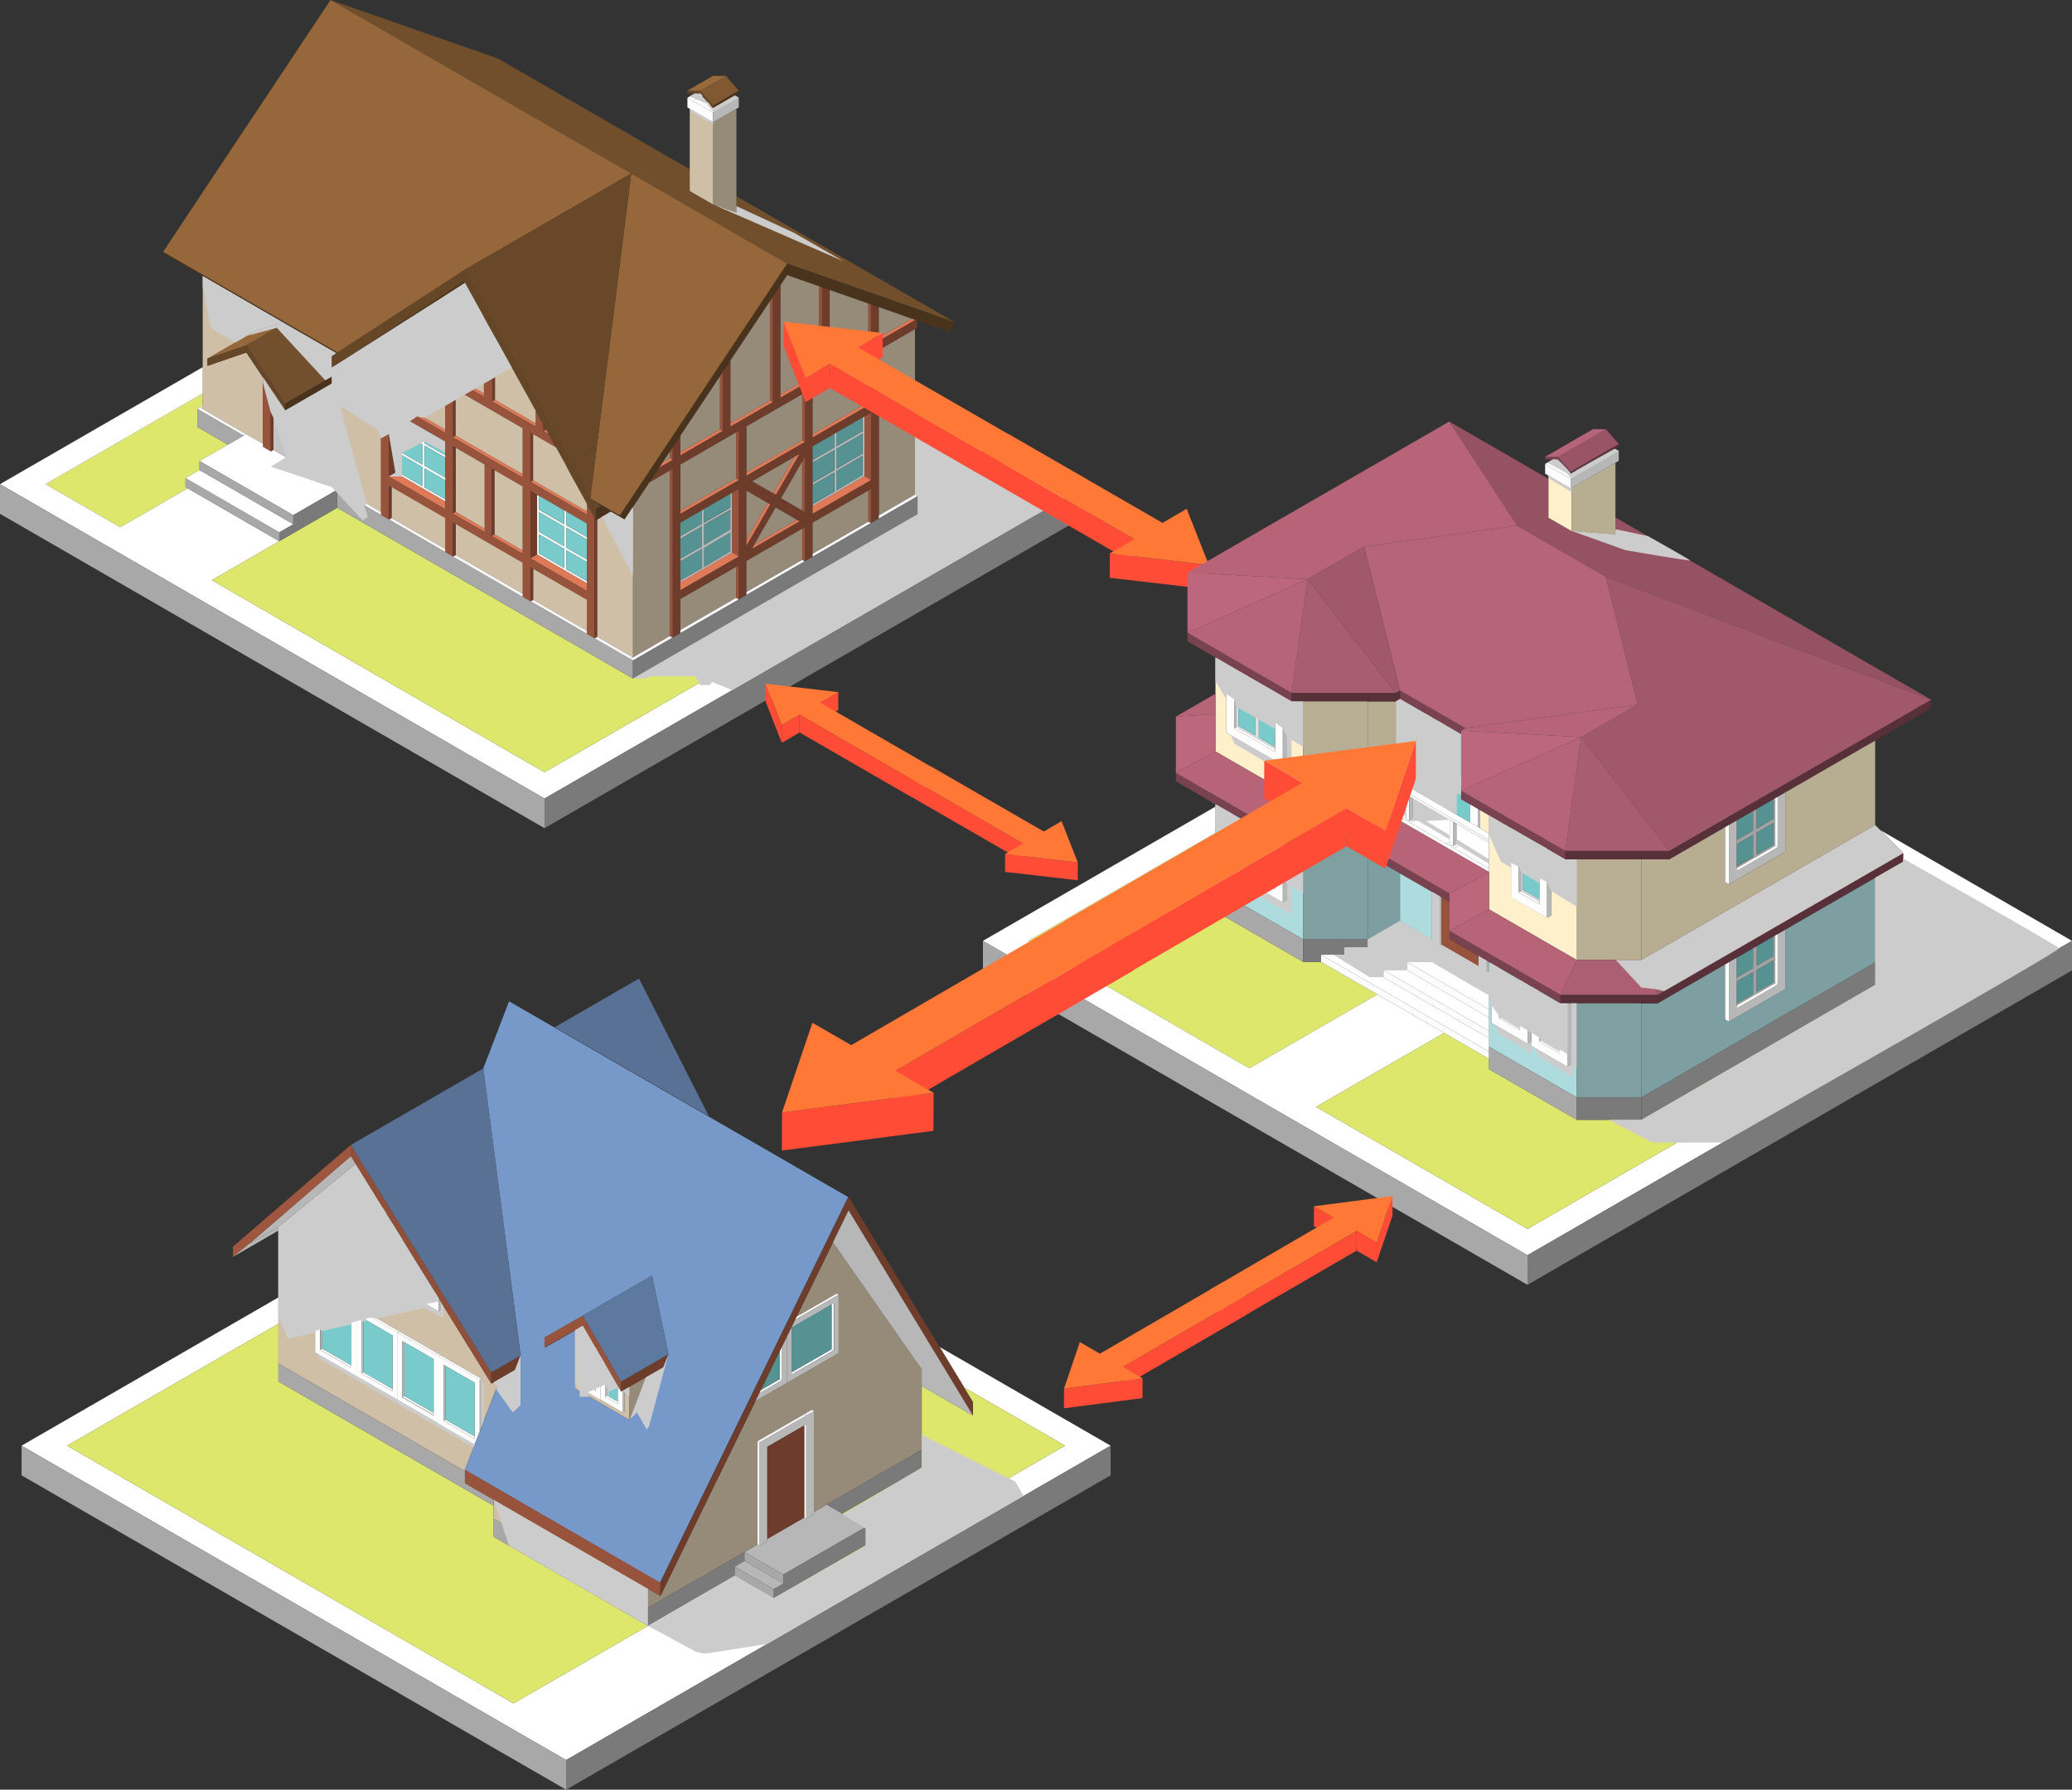 <?xml version="1.0" encoding="UTF-8"?> <svg xmlns="http://www.w3.org/2000/svg" viewBox="0 0 401.76 347.06"><rect x="0" y="0" width="401.76" height="347.06" fill="#333333" stroke="none"/><defs><style>.cls-1{isolation:isolate;}.cls-2{fill:#724f2c;}.cls-3{fill:#968a78;}.cls-4{fill:#cfbfa6;}.cls-5{fill:#fdfdfd;}.cls-6{fill:#dde76c;}.cls-7{fill:#fff;}.cls-8{fill:#654627;}.cls-9{fill:#98533c;}.cls-10{fill:#49331c;}.cls-11{fill:#6e3c2b;}.cls-12{fill:#c4c4c4;}.cls-13{fill:#79caca;}.cls-14{fill:#a8a8a8;}.cls-15{fill:#de7a58;}.cls-16{fill:#f7f7f7;}.cls-17{fill:#95673a;}.cls-18{fill:#724f2d;}.cls-19{fill:#8a3f36;}.cls-20{fill:#6e2b15;}.cls-21{fill:#bf574b;}.cls-22{fill:#684829;}.cls-23{fill:#7a7a7a;}.cls-24{fill:#b7b7b7;}.cls-25{fill:#805932;}.cls-26{fill:#986a3b;}.cls-27{fill:#579292;}.cls-28{fill:#db7857;}.cls-29{fill:#ccc;mix-blend-mode:multiply;}.cls-30{fill:#ff4c36;}.cls-31{fill:#ff7836;}.cls-32{fill:#955263;}.cls-33{fill:#fdf0ca;}.cls-34{fill:#b7ae92;}.cls-35{fill:#57303a;}.cls-36{fill:#a2a2a2;}.cls-37{fill:#794250;}.cls-38{fill:#e0e0e0;}.cls-39{fill:#aedbde;}.cls-40{fill:#7e9fa1;}.cls-41{fill:#58303a;}.cls-42{fill:#7f9fa1;}.cls-43{fill:#a0586a;}.cls-44{fill:#b8ae93;}.cls-45{fill:#bc677c;}.cls-46{fill:#bc677d;}.cls-47{fill:#b76479;}.cls-48{fill:#ac5e72;}.cls-49{fill:#b66479;}.cls-50{fill:#a95d70;}.cls-51{fill:#995466;}.cls-52{fill:#904f39;}.cls-53{fill:#7799ca;}.cls-54{fill:#587195;}.cls-55{fill:#9e563f;}.cls-56{fill:#80a6db;}.cls-57{fill:#5e79a0;}</style></defs><g class="cls-1"><g id="Слой_3" data-name="Слой 3"><polygon class="cls-2" points="138.27 39.65 142.79 41.23 142.79 38.05 185.09 62.47 152.63 51.12 122.4 33.66 64.09 0 96.55 11.35 133.74 32.82 133.74 37.04 138.27 39.65"></polygon><polygon class="cls-3" points="142.79 41.23 138.27 39.65 138.27 23.71 142.79 21.09 142.79 38.05 142.79 41.23"></polygon><polygon class="cls-4" points="138.27 39.65 133.74 37.04 133.74 32.82 133.74 21.09 138.27 23.71 138.27 39.65"></polygon><polygon class="cls-5" points="138.27 23.71 133.74 21.09 133.29 20.83 133.29 18.95 138.27 21.83 138.27 23.71"></polygon><polygon class="cls-4" points="39.31 71.2 39.31 53.53 54.75 62.45 49.28 64.32 40.23 69.55 40.23 70.94 47.77 68.36 50.98 73.17 50.98 86.05 47.73 84.18 39.31 79.32 39.31 78.71 39.31 76.3 39.31 71.2"></polygon><polygon class="cls-6" points="39.31 76.3 39.31 78.71 38.78 79.01 38.26 79.32 38.26 82.8 44.19 86.23 38.69 89.4 38.69 91.15 35.97 92.71 35.97 94.45 36.39 94.7 23.3 102.25 8.83 93.89 39.31 76.3"></polygon><polygon class="cls-7" points="39.31 71.2 39.31 76.3 8.83 93.89 23.3 102.25 36.39 94.7 54.15 104.95 65.38 98.46 65.39 98.47 41.07 112.51 105.58 149.75 202.34 93.89 177.41 79.5 177.41 74.41 211.17 93.89 105.58 154.85 0 93.89 39.31 71.2"></polygon><polygon class="cls-3" points="177.41 74.41 177.41 79.5 177.41 95.91 170.4 99.96 170.4 67.87 177.41 63.82 177.41 74.41"></polygon><polygon class="cls-8" points="50.98 73.17 47.77 68.36 47.77 66.96 55.29 78.24 55.29 79.63 53.01 76.22 52.49 75.43 50.98 73.17"></polygon><polygon class="cls-9" points="50.98 73.17 52.49 75.43 52.49 87.53 50.98 86.66 50.98 86.05 50.98 73.17"></polygon><polygon class="cls-7" points="50.98 86.05 50.98 86.66 52.49 87.53 53.01 87.23 60.1 91.32 60.1 91.93 61.61 92.8 62.14 92.5 65.91 94.67 65.38 94.98 56.86 99.9 38.69 89.4 44.19 86.23 47.21 84.48 47.73 84.18 50.98 86.05"></polygon><polygon class="cls-9" points="60.1 91.93 60.1 91.32 60.1 76.86 61.61 75.99 61.61 92.8 60.1 91.93"></polygon><polygon class="cls-10" points="61.61 75.99 60.1 76.86 57.87 78.15 56.33 79.04 55.83 79.32 55.76 79.37 55.29 79.63 55.29 78.24 64.34 73.02 64.34 74.41 62.14 75.68 61.61 75.99"></polygon><polygon class="cls-11" points="61.61 75.99 62.14 75.68 62.14 92.5 61.61 92.8 61.61 75.99"></polygon><polygon class="cls-12" points="55.29 79.63 55.76 79.37 55.76 83.79 57.87 85.01 57.87 80.5 55.83 79.32 56.33 79.04 57.87 79.92 57.87 78.15 60.1 76.86 60.1 91.32 53.01 87.23 53.01 76.22 55.29 79.63"></polygon><polygon class="cls-13" points="56.33 79.04 57.87 78.15 57.87 79.92 56.33 79.04"></polygon><polygon class="cls-14" points="54.15 104.95 36.39 94.7 35.97 94.45 35.97 92.71 54.15 103.21 54.15 104.95"></polygon><path class="cls-11" d="M1367.69,144.89v32.7l-1.51.87v-6.6l-.53.3-10.78,6.23V185l-1.51.87v-6.61l-.53.3-10.78,6.23v6.61l-1.51.87v-6.61l-.53.3-10.78,6.23v6.61l-1.51.87V168l-.53.3-4,2.3,1.92-2.88,2.59-1.5v-2.4l1.51-2.27v3.8l8.2-4.73V149.18l1.51-2.26v12.8l8.2-4.74v-20.4l1.51-2.27v21.8l8-4.63V132.73l1.51.53v15.35l8-4.62v-7.93l1.51.53v6.53l7-4.07.5.18v1.31l-.53.3Zm-1.51.87-.53.31-10.78,6.22v9.55l11.31-6.53Zm-37,21.34v9.55l11.31-6.54v-9.54l-.53.3Zm24.13-13.93-.53.3-10.78,6.23v9.54l11.31-6.53ZM1329.23,181v10.42l11.31-6.53V171.86l-1.28.74-.36.2-5.1,2.95-.4.23-4.17,2.41Zm25.64-10.45v6.07l11.31-6.54V157.05l-1.28.74-.35.2-5.11,2.95-.4.23-4.17,2.41v7Zm-12.82,1.58v11.89l1-.59,9.28-5.35,1-.59V164.45l-1,.59-1.06.61-8.13,4.69-1.11.64Z" transform="translate(-1197.29 -77.02)"></path><polygon class="cls-10" points="141.64 69.89 140.13 72.16 139.61 72.95 131.93 84.5 130.43 86.77 129.9 87.56 128.49 89.68 127.83 90.67 125.92 93.55 122.73 98.34 121.12 100.76 120.18 99.95 152.63 51.12 185.09 62.47 184.15 64.37 177.94 62.2 177.44 62.03 176.78 61.8 170.4 59.56 168.89 59.04 168.36 58.85 160.88 56.24 159.37 55.71 158.84 55.52 152.63 53.36 151.35 55.28 149.84 57.55 149.32 58.35 141.64 69.89"></polygon><polygon class="cls-15" points="176.78 61.8 177.44 62.03 170.4 66.09 170.4 65.48 176.78 61.8"></polygon><polygon class="cls-3" points="141.64 69.89 149.32 58.35 149.32 77.65 141.64 82.08 141.64 69.89"></polygon><polygon class="cls-3" points="131.93 84.5 139.61 72.95 139.61 83.26 131.93 87.69 131.93 84.5"></polygon><polygon class="cls-9" points="149.32 58.35 149.84 57.55 149.84 77.96 149.32 77.65 149.32 58.35"></polygon><polygon class="cls-3" points="151.35 55.28 152.63 53.36 158.84 55.52 158.84 72.16 151.35 76.48 151.35 55.28"></polygon><polygon class="cls-3" points="170.4 59.56 176.78 61.8 170.4 65.48 170.4 59.56"></polygon><polygon class="cls-9" points="168.36 58.85 168.89 59.04 168.89 66.96 168.36 66.66 168.36 58.85"></polygon><polygon class="cls-9" points="129.9 87.56 130.43 86.77 130.43 89.17 129.9 88.86 129.9 87.56"></polygon><polygon class="cls-15" points="127.83 90.67 128.49 89.68 129.9 88.86 130.43 89.17 127.83 90.67"></polygon><polygon class="cls-9" points="158.84 55.52 159.37 55.71 159.37 72.46 158.84 72.16 158.84 55.52"></polygon><polygon class="cls-9" points="139.61 72.95 140.13 72.16 140.13 83.56 139.61 83.26 139.61 72.95"></polygon><polygon class="cls-3" points="160.88 56.24 168.36 58.85 168.36 66.66 160.88 70.98 160.88 56.24"></polygon><polygon class="cls-3" points="125.92 93.55 129.9 91.25 129.9 123.34 122.73 127.48 122.73 98.34 125.92 93.55"></polygon><polygon class="cls-3" points="131.93 122.17 131.93 116.17 142.72 109.94 142.72 115.94 131.93 122.17"></polygon><polygon class="cls-9" points="142.72 109.94 143.25 109.64 143.25 116.25 142.72 115.94 142.72 109.94"></polygon><polygon class="cls-16" points="144.75 115.37 144.75 114.77 155.54 108.54 156.07 108.84 144.75 115.37"></polygon><polygon class="cls-9" points="155.54 102.54 156.07 102.23 156.07 108.84 155.54 108.54 155.54 102.54"></polygon><polygon class="cls-16" points="157.57 107.97 157.57 107.36 168.36 101.14 168.89 101.44 157.57 107.97"></polygon><polygon class="cls-9" points="168.36 95.14 168.89 94.83 168.89 101.44 168.36 101.14 168.36 95.14"></polygon><polygon class="cls-11" points="52.49 75.43 53.01 76.22 53.01 87.23 52.49 87.53 52.49 75.43"></polygon><polygon class="cls-4" points="62.14 75.68 64.34 74.41 64.34 73.02 58.88 64.83 65.2 68.48 64.31 69.06 64.31 71.29 69.43 68.33 73.88 65.44 73.88 99.27 65.91 94.67 62.14 92.5 62.14 75.68"></polygon><path class="cls-9" d="M1271.17,176.3V142.43l1.51-1v1.85l8.47,4.89V136l1.51-1v14.09l8.46,4.89v-15.4l1.62,2.9v13.43l8.41,4.86v-3.09l1.51,2.72v1.24l1,.59,1.45,2.61-4.45-2.57-.53-.31v9.55l10.94,6.31V174.7l1.51,2.72v23.4l-1.51-.87v-6.61l-10.41-6-.53-.3v6.6l-1.5-.87v-6.61l-13-7.49-.53-.31V185l-1.5-.87v-6.61l-10.41-6-.53-.3v6.61l-1.51-.87Zm1.51-31.22v9.54l10.94,6.32v-9.55l-10.41-6Zm13,7.49-.53-.31v9.55l13.52,7.8v-9.55Zm-.53,11v13.06l6.16,3.55,1.35.79,6,3.46V171.35l-5.48-3.16-.53-.3-1.35-.79-5.63-3.25Zm-1.5,2.23v-3.1l-4-2.3-.4-.23-4.92-2.84-.35-.2-1.28-.75v13.07l10.94,6.31v-10Zm27.46,15.86v-3.11l-4-2.3-.4-.23-4.91-2.84-.35-.2-1.29-.74v13.06l10.94,6.32v-10Z" transform="translate(-1197.29 -77.02)"></path><polygon class="cls-8" points="95.44 64.43 93.83 61.52 90.15 54.87 90 54.6 69.29 68.06 64.31 71.29 64.31 69.06 65.2 68.48 65.42 68.34 89.94 52.4 110.59 89.67 114.45 96.65 115.56 98.64 115.56 100.87 115.3 100.4 113.79 97.67 110.59 91.9 109.62 90.02 107.83 86.78 106.38 84.17 105.89 83.28 105.37 82.34 103.86 79.62 95.97 65.38 95.44 64.43"></polygon><polygon class="cls-10" points="90 54.6 90.15 54.87 85.89 57.64 85.36 57.94 83.86 58.92 83.86 58.96 75.92 64.12 75.39 64.43 73.88 65.41 69.29 68.06 90 54.6"></polygon><polygon class="cls-4" points="90.15 54.87 93.83 61.52 93.83 76.31 85.89 71.73 85.89 57.64 90.15 54.87"></polygon><polygon class="cls-11" points="115.3 100.4 115.56 100.87 115.82 100.72 115.82 123.49 115.3 123.8 115.3 100.4"></polygon><polygon class="cls-10" points="65.2 68.48 58.88 64.83 55.17 62.69 54.75 62.45 39.31 53.53 32.57 49.64 31.63 48.83 65.42 68.34 65.2 68.48"></polygon><polygon class="cls-17" points="54.75 62.45 55.17 62.69 47.77 66.96 40.23 69.55 49.28 64.32 54.75 62.45"></polygon><polygon class="cls-15" points="105.89 83.28 106.38 84.17 105.37 83.59 105.89 83.28"></polygon><polygon class="cls-18" points="55.17 62.69 58.88 64.83 64.34 73.02 55.29 78.24 47.77 66.96 55.17 62.69"></polygon><polygon class="cls-4" points="95.97 65.38 103.86 79.62 103.86 82.11 95.97 77.55 95.97 65.38"></polygon><polygon class="cls-11" points="105.37 82.34 105.89 83.28 105.37 83.59 105.37 82.34"></polygon><polygon class="cls-4" points="83.86 58.96 83.86 70.56 75.92 65.97 75.92 64.12 83.86 58.96"></polygon><polygon class="cls-15" points="86.32 83.3 86.32 83.91 75.39 77.6 75.92 77.29 86.32 83.3"></polygon><polygon class="cls-16" points="73.88 99.27 73.88 99.88 65.38 94.98 65.91 94.67 73.88 99.27"></polygon><polygon class="cls-4" points="75.92 94.45 86.32 100.46 86.32 106.46 75.92 100.45 75.92 94.45"></polygon><polygon class="cls-16" points="86.32 106.46 86.32 107.07 75.39 100.75 75.92 100.45 86.32 106.46"></polygon><polygon class="cls-4" points="88.36 101.63 101.34 109.13 101.34 115.13 88.36 107.63 88.36 101.63"></polygon><polygon class="cls-4" points="103.38 110.31 113.79 116.31 113.79 122.31 103.38 116.31 103.38 110.31"></polygon><polygon class="cls-16" points="113.79 122.31 113.79 122.92 102.85 116.61 103.38 116.31 113.79 122.31"></polygon><polygon class="cls-15" points="113.79 99.16 113.79 99.77 102.85 93.45 103.38 93.15 113.79 99.16"></polygon><polygon class="cls-11" points="102.85 83.91 103.38 84.21 103.38 93.15 102.85 93.45 102.85 83.91"></polygon><polygon class="cls-15" points="93.83 76.31 93.83 76.92 85.36 72.04 85.89 71.73 93.83 76.31"></polygon><polygon class="cls-8" points="134.77 18.1 133.29 18.08 133.29 17.57 135.78 17.6 138.27 20.45 138.27 20.96 138.16 20.84 137.97 20.61 137.66 20.27 137.33 19.88 136.25 18.65 135.78 18.11 135.72 18.11 135.11 18.1 134.81 18.1 134.77 18.1"></polygon><polygon class="cls-19" points="137.97 20.61 138.16 20.84 137.97 20.95 137.97 20.61"></polygon><polygon class="cls-19" points="135.11 18.1 135.72 18.11 135.72 18.95 135.11 19.3 135.11 18.1"></polygon><polygon class="cls-20" points="136.25 18.65 137.33 19.88 135.72 18.95 136.25 18.65"></polygon><polygon class="cls-7" points="138.16 20.84 138.27 20.96 142.49 18.52 143.25 18.95 138.27 21.83 133.29 18.95 134.77 18.1 134.81 18.1 134.81 19.13 135.11 19.3 135.72 18.95 137.33 19.88 137.66 20.27 137.66 20.77 137.97 20.95 138.16 20.84"></polygon><polygon class="cls-21" points="137.66 20.27 137.97 20.61 137.97 20.95 137.66 20.77 137.66 20.27"></polygon><polygon class="cls-21" points="134.81 18.1 135.11 18.1 135.11 19.3 134.81 19.13 134.81 18.1"></polygon><polygon class="cls-7" points="135.78 18.11 136.25 18.65 135.72 18.95 135.72 18.11 135.78 18.11"></polygon><polygon class="cls-10" points="143.25 18.08 142.49 18.52 138.27 20.96 138.27 20.45 143.25 17.57 143.25 18.08"></polygon><polygon class="cls-4" points="121.12 100.76 122.73 98.34 122.73 127.48 115.82 123.49 115.82 100.72 118.44 99.21 121.12 100.76"></polygon><polygon class="cls-10" points="118.44 99.21 115.82 100.72 115.56 100.87 115.56 98.64 116.5 98.1 118.44 99.21"></polygon><polygon class="cls-10" points="121.12 100.76 118.44 99.21 116.5 98.1 114.45 96.65 120.18 99.95 121.12 100.76"></polygon><polygon class="cls-22" points="114.45 96.65 116.5 98.1 115.56 98.64 114.45 96.65"></polygon><polygon class="cls-11" points="95.44 64.43 95.97 65.38 95.97 77.55 95.44 77.86 95.44 64.43"></polygon><polygon class="cls-8" points="47.77 68.36 40.23 70.94 40.23 69.55 47.77 66.96 47.77 68.36"></polygon><polygon class="cls-23" points="211.17 93.89 211.17 99.64 105.58 160.6 105.58 154.85 211.17 93.89"></polygon><polygon class="cls-14" points="105.58 154.85 105.58 160.6 0 99.64 0 93.89 105.58 154.85"></polygon><polygon class="cls-6" points="202.34 93.89 105.58 149.75 41.07 112.51 65.39 98.47 122.73 131.57 177.94 99.7 177.94 96.22 177.41 95.91 177.41 79.5 202.34 93.89"></polygon><polygon class="cls-14" points="122.73 131.57 65.39 98.47 65.38 98.46 65.38 94.98 73.88 99.88 75.39 100.75 86.32 107.07 87.83 107.94 101.34 115.74 102.85 116.61 113.79 122.92 115.3 123.8 122.2 127.78 122.73 128.09 122.73 131.57"></polygon><polygon class="cls-16" points="39.31 78.71 39.31 79.32 38.78 79.01 39.31 78.71"></polygon><polygon class="cls-17" points="65.42 68.34 31.63 48.83 64.09 0 122.4 33.66 89.94 52.4 65.42 68.34"></polygon><polygon class="cls-17" points="122.4 33.66 152.63 51.12 120.18 99.95 114.45 96.65 115.65 87.16 115.71 86.72 122.4 33.66"></polygon><polygon class="cls-22" points="115.65 87.16 114.45 96.65 110.59 89.67 115.7 86.71 115.65 87.16"></polygon><polygon class="cls-4" points="107.83 86.78 109.62 90.02 110.59 91.9 113.79 97.67 113.79 99.16 103.38 93.15 103.38 84.21 107.83 86.78"></polygon><polygon class="cls-22" points="89.94 52.4 122.4 33.66 115.71 86.71 110.59 89.67 89.94 52.4"></polygon><path class="cls-10" d="M1307.88,166.69l5.12-2.95Z" transform="translate(-1197.29 -77.02)"></path><polygon class="cls-10" points="64.31 71.29 69.29 68.06 73.88 65.41 73.88 65.44 69.43 68.33 64.31 71.29"></polygon><polygon class="cls-16" points="115.82 123.49 122.73 127.48 122.2 127.78 115.3 123.8 115.82 123.49"></polygon><polygon class="cls-11" points="75.92 94.45 75.92 100.45 75.39 100.75 75.39 94.14 75.92 94.45"></polygon><polygon class="cls-16" points="122.73 127.48 129.9 123.34 130.43 123.65 122.73 128.09 122.2 127.78 122.73 127.48"></polygon><polygon class="cls-15" points="75.92 65.97 83.86 70.56 83.86 71.17 75.39 66.28 75.92 65.97"></polygon><polygon class="cls-11" points="75.92 64.12 75.92 65.97 75.39 66.28 75.39 64.43 75.92 64.12"></polygon><polygon class="cls-15" points="95.97 77.55 103.86 82.11 103.86 82.72 95.44 77.86 95.97 77.55"></polygon><polygon class="cls-11" points="85.89 57.64 85.89 71.73 85.36 72.04 85.36 57.94 85.89 57.64"></polygon><polygon class="cls-16" points="88.36 107.63 101.34 115.13 101.34 115.74 87.83 107.94 88.36 107.63"></polygon><polygon class="cls-4" points="86.32 83.3 75.92 77.29 75.92 68.36 86.32 74.37 86.32 83.3"></polygon><polygon class="cls-11" points="75.92 68.36 75.92 77.29 75.39 77.6 75.39 68.05 75.92 68.36"></polygon><polygon class="cls-11" points="103.38 110.31 103.38 116.31 102.85 116.61 102.85 110 103.38 110.31"></polygon><polygon class="cls-11" points="88.36 101.63 88.36 107.63 87.83 107.94 87.83 101.33 88.36 101.63"></polygon><polygon class="cls-9" points="129.9 123.34 129.9 91.25 130.43 90.95 130.43 123.65 129.9 123.34"></polygon><polygon class="cls-16" points="170.4 99.96 177.41 95.91 177.94 96.22 170.4 100.57 170.4 99.96"></polygon><polygon class="cls-16" points="131.93 122.17 142.72 115.94 143.25 116.25 131.93 122.78 131.93 122.17"></polygon><polygon class="cls-15" points="131.93 87.69 139.61 83.26 140.13 83.56 131.93 88.3 131.93 87.69"></polygon><polygon class="cls-3" points="129.9 87.56 129.9 88.86 128.49 89.68 129.9 87.56"></polygon><polygon class="cls-3" points="168.36 95.14 168.36 101.14 157.57 107.36 157.57 101.36 168.36 95.14"></polygon><polygon class="cls-3" points="155.54 108.54 144.75 114.77 144.75 108.77 155.54 102.54 155.54 108.54"></polygon><polygon class="cls-15" points="151.35 76.48 158.84 72.16 159.37 72.46 151.35 77.09 151.35 76.48"></polygon><polygon class="cls-15" points="160.88 70.98 168.36 66.66 168.89 66.96 160.88 71.59 160.88 70.98"></polygon><polygon class="cls-15" points="141.64 82.08 149.32 77.65 149.84 77.96 141.64 82.69 141.64 82.08"></polygon><polygon class="cls-16" points="39.31 79.32 47.73 84.18 47.21 84.48 38.26 79.32 38.78 79.01 39.31 79.32"></polygon><polygon class="cls-23" points="65.38 98.46 54.15 104.95 54.15 103.21 56.86 101.64 56.86 99.9 65.38 94.98 65.38 98.46"></polygon><polygon class="cls-7" points="54.15 103.21 35.97 92.71 38.69 91.15 56.86 101.64 54.15 103.21"></polygon><polygon class="cls-14" points="38.69 91.15 38.69 89.4 56.86 99.9 56.86 101.64 38.69 91.15"></polygon><polygon class="cls-13" points="57.87 85.01 55.76 83.79 55.76 79.37 55.83 79.32 57.87 80.5 57.87 85.01"></polygon><polygon class="cls-23" points="130.43 123.65 131.93 122.78 143.25 116.25 144.75 115.37 156.07 108.84 157.57 107.97 168.89 101.44 170.4 100.57 177.94 96.22 177.94 99.7 122.73 131.57 122.73 128.09 130.43 123.65"></polygon><polygon class="cls-24" points="138.27 23.71 138.27 21.83 143.25 18.95 143.25 20.83 142.79 21.09 138.27 23.71"></polygon><polygon class="cls-14" points="47.21 84.48 44.19 86.23 38.26 82.8 38.26 79.32 47.21 84.48"></polygon><polygon class="cls-25" points="138.27 20.45 135.78 17.6 140.76 14.73 143.25 17.57 138.27 20.45"></polygon><polygon class="cls-26" points="135.78 17.6 133.29 17.57 138.27 14.7 140.76 14.73 135.78 17.6"></polygon><polygon class="cls-11" points="88.36 75.54 88.36 84.48 87.83 84.78 87.83 75.24 88.36 75.54"></polygon><polygon class="cls-4" points="101.34 83.04 101.34 91.97 88.36 84.48 88.36 75.54 101.34 83.04"></polygon><polygon class="cls-4" points="88.36 86.83 93.98 90.08 93.98 102.53 88.36 99.28 88.36 86.83"></polygon><polygon class="cls-4" points="95.87 91.17 101.34 94.33 101.34 106.78 95.87 103.62 95.87 91.17"></polygon><polygon class="cls-9" points="93.98 102.53 93.98 90.08 95.34 90.86 95.34 103.92 93.98 103.14 93.98 102.53"></polygon><polygon class="cls-15" points="88.36 84.48 101.34 91.97 101.34 92.58 87.83 84.78 88.36 84.48"></polygon><polygon class="cls-11" points="88.36 86.83 88.36 99.28 87.83 99.59 87.83 86.53 88.36 86.83"></polygon><polygon class="cls-15" points="88.36 99.28 93.98 102.53 93.98 103.14 87.83 99.59 88.36 99.28"></polygon><polygon class="cls-15" points="95.87 103.62 101.34 106.78 101.34 107.39 95.34 103.92 95.87 103.62"></polygon><polygon class="cls-11" points="95.87 91.17 95.87 103.62 95.34 103.92 95.34 90.86 95.87 91.17"></polygon><path class="cls-5" d="M1283.62,170.14l-4-2.3v3.71l4,2.3v.41l-9.66-5.57V157.11l.35.2V160l4.92,2.84v-2.64l.4.23V163l4,2.3v.46l-4-2.3v3.89l4,2.3Zm-4.39,1.18v-3.71l-4.92-2.84v3.71Zm-4.92-10.91v3.89l4.92,2.84v-3.89Z" transform="translate(-1197.29 -77.02)"></path><polygon class="cls-13" points="86.32 93.11 86.32 96.83 82.34 94.53 82.34 90.81 86.32 93.11"></polygon><polygon class="cls-15" points="86.32 97.24 86.32 98.72 75.39 92.4 76.67 91.66 86.32 97.24"></polygon><polygon class="cls-13" points="86.32 85.65 86.32 88.3 82.34 86 82.34 83.35 86.32 85.65"></polygon><polygon class="cls-13" points="77.02 80.28 81.94 83.12 81.94 85.76 77.02 82.93 77.02 80.28"></polygon><polygon class="cls-11" points="75.39 79.34 76.67 80.08 76.67 91.66 75.39 92.4 75.39 79.34"></polygon><polygon class="cls-13" points="86.32 88.76 86.32 92.65 82.34 90.35 82.34 86.46 86.32 88.76"></polygon><polygon class="cls-13" points="81.94 90.58 81.94 94.3 77.02 91.46 77.02 87.75 81.94 90.58"></polygon><polygon class="cls-13" points="77.02 87.28 77.02 83.39 81.94 86.23 81.94 90.12 77.02 87.28"></polygon><polygon class="cls-9" points="168.36 77.98 168.36 69.04 168.89 68.74 168.89 78.29 168.36 77.98"></polygon><polygon class="cls-3" points="157.57 84.21 157.57 75.27 168.36 69.04 168.36 77.98 157.57 84.21"></polygon><polygon class="cls-15" points="157.57 84.21 168.36 77.98 168.89 78.29 157.57 84.82 157.57 84.21"></polygon><polygon class="cls-15" points="131.93 99.01 142.72 92.78 143.25 93.09 131.93 99.62 131.93 99.01"></polygon><polygon class="cls-3" points="142.72 92.78 131.93 99.01 131.93 90.08 142.72 83.85 142.72 92.78"></polygon><polygon class="cls-9" points="142.72 83.85 143.25 83.54 143.25 93.09 142.72 92.78 142.72 83.85"></polygon><polygon class="cls-9" points="155.54 85.38 155.54 76.45 156.07 76.14 156.07 85.69 155.54 85.38"></polygon><polygon class="cls-3" points="144.75 91.61 144.75 82.67 155.54 76.45 155.54 85.38 144.75 91.61"></polygon><polygon class="cls-15" points="144.75 91.61 155.54 85.38 156.07 85.69 144.75 92.22 144.75 91.61"></polygon><polygon class="cls-13" points="104.49 99.25 109.4 102.08 109.4 105.97 104.49 103.14 104.49 99.25"></polygon><path class="cls-5" d="M1307.09,179.34v3.89l4,2.3V186l-4-2.3v3.72l4,2.3v.41l-9.65-5.58V173l.35.2v2.65l4.91,2.83V176l.4.23v2.65l4,2.3v.46Zm-.4-.23-4.91-2.84v3.89l4.91,2.84Zm-4.91,5.23,4.91,2.84v-3.72l-4.91-2.84Z" transform="translate(-1197.29 -77.02)"></path><polygon class="cls-13" points="113.79 108.97 113.79 112.69 109.8 110.39 109.8 106.67 113.79 108.97"></polygon><polygon class="cls-15" points="113.79 113.09 113.79 114.57 102.85 108.26 104.13 107.52 113.79 113.09"></polygon><polygon class="cls-13" points="113.79 101.51 113.79 104.15 109.8 101.85 109.8 99.21 113.79 101.51"></polygon><polygon class="cls-11" points="102.85 95.2 104.13 95.94 104.13 107.52 102.85 108.26 102.85 95.2"></polygon><polygon class="cls-13" points="113.79 104.62 113.79 108.51 109.8 106.21 109.8 102.32 113.79 104.62"></polygon><polygon class="cls-13" points="104.49 96.14 109.4 98.98 109.4 101.62 104.49 98.78 104.49 96.14"></polygon><polygon class="cls-27" points="141.61 103.24 141.61 106.95 136.51 109.9 136.51 106.18 141.61 103.24"></polygon><polygon class="cls-27" points="141.61 102.77 136.51 105.72 136.51 101.83 141.61 98.88 141.61 102.77"></polygon><path class="cls-24" d="M1329.23,185.38l4.17-2.41v-3.89l-4.17,2.41V181l4.17-2.41V176l.4-.23v2.64l5.1-2.95V172.8l.36-.2v11.58l-10,5.79v-.41l4.17-2.41v-3.71l-4.17,2.41Zm9.67-1.41v-3.71l-5.1,3v3.71Zm-5.1-1.23,5.1-3v-3.88l-5.1,2.94Z" transform="translate(-1197.29 -77.02)"></path><polygon class="cls-27" points="136.51 98.72 141.61 95.78 141.61 98.42 136.51 101.36 136.51 98.72"></polygon><polygon class="cls-27" points="131.93 112.54 131.93 108.82 136.11 106.41 136.11 110.13 131.93 112.54"></polygon><polygon class="cls-27" points="131.93 104 131.93 101.36 136.11 98.95 136.11 101.59 131.93 104"></polygon><polygon class="cls-9" points="141.96 95.57 143.25 94.83 143.25 107.89 141.96 107.15 141.96 95.57"></polygon><polygon class="cls-15" points="131.93 114.43 131.93 112.94 141.96 107.15 143.25 107.89 131.93 114.43"></polygon><polygon class="cls-27" points="136.11 105.95 131.93 108.36 131.93 104.47 136.11 102.06 136.11 105.95"></polygon><path class="cls-24" d="M1354.87,166.22l4.17-2.41v-2.64l.4-.23v2.64l5.11-2.94V158l.35-.2v11.58l-10,5.79v-.4l4.17-2.41v-3.72l-4.17,2.41v-.46l4.17-2.41v-3.89l-4.17,2.41Zm4.57,1.72,5.11-2.95V161.1l-5.11,3Zm0,.46v3.72l5.11-3v-3.71Z" transform="translate(-1197.29 -77.02)"></path><polygon class="cls-27" points="157.57 93.55 157.57 89.67 161.75 87.25 161.75 91.14 157.57 93.55"></polygon><polygon class="cls-27" points="157.57 97.73 157.57 94.02 161.75 91.61 161.75 95.33 157.57 97.73"></polygon><polygon class="cls-9" points="167.61 80.77 168.89 80.03 168.89 93.09 167.61 92.35 167.61 80.77"></polygon><polygon class="cls-27" points="157.57 89.2 157.57 86.56 161.75 84.15 161.75 86.79 157.57 89.2"></polygon><polygon class="cls-27" points="162.15 86.56 162.15 83.92 167.25 80.97 167.25 83.61 162.15 86.56"></polygon><polygon class="cls-15" points="157.57 98.14 167.61 92.35 168.89 93.09 157.57 99.62 157.57 98.14"></polygon><polygon class="cls-13" points="109.4 110.15 104.49 107.32 104.49 103.6 109.4 106.44 109.4 110.15"></polygon><polygon class="cls-28" points="144.75 104.63 148.87 97.51 149.39 97.82 144.75 105.85 144.75 104.63"></polygon><polygon class="cls-3" points="148.87 97.51 144.75 104.63 144.75 95.14 148.87 97.51"></polygon><polygon class="cls-28" points="154 88.62 155.05 88.02 150.46 95.97 149.93 95.67 154 88.62"></polygon><polygon class="cls-11" points="148.87 97.51 144.75 95.14 144.75 93.96 145.87 93.32 149.93 95.67 150.46 95.97 149.39 97.82 148.87 97.51"></polygon><polygon class="cls-3" points="149.93 95.67 145.87 93.32 154 88.62 149.93 95.67"></polygon><polygon class="cls-15" points="155.05 101.08 145.77 106.44 146.3 105.52 154.52 100.78 155.05 101.08"></polygon><polygon class="cls-11" points="146.3 105.52 145.77 106.44 144.75 107.02 144.75 105.85 149.39 97.82 150.46 95.97 155.05 88.02 156.07 87.43 156.07 88.6 155.54 89.52 151.43 96.64 150.41 98.4 146.3 105.52"></polygon><polygon class="cls-3" points="151.43 96.64 155.54 89.52 155.54 99.01 151.43 96.64"></polygon><polygon class="cls-3" points="154.52 100.78 146.3 105.52 150.41 98.4 154.52 100.78"></polygon><polygon class="cls-11" points="151.43 96.64 155.54 99.01 156.07 99.31 156.07 100.49 155.05 101.08 154.52 100.78 150.41 98.4 151.43 96.64"></polygon><polygon class="cls-9" points="155.54 99.01 155.54 89.52 156.07 88.6 156.07 99.31 155.54 99.01"></polygon><polygon class="cls-27" points="167.25 87.97 162.15 90.91 162.15 87.02 167.25 84.08 167.25 87.97"></polygon><polygon class="cls-27" points="162.15 95.09 162.15 91.38 167.25 88.43 167.25 92.15 162.15 95.09"></polygon><polygon class="cls-29" points="39.31 55.56 40.66 62.69 41.47 64.12 45.65 66.42 47.77 65.19 49.28 64.32 54.75 62.45 39.31 53.53 39.31 55.56"></polygon><path class="cls-29" d="M1248.27,151.21c0,.17,1.51,5.74,1.51,5.74l.53,1.09,2.48,7.64-3,1.82,11.86,4,.67.74,5.29,5.69,1-.69-.73-2.21.54-.3L1261.64,150v1.39l-9.05,5.23-4.32-6.47Z" transform="translate(-1197.29 -77.02)"></path><polygon class="cls-29" points="54.75 62.45 49.28 64.32 48.14 65.06 53.66 63.56 63.08 73.75 64.34 73.02 65.91 78.72 73.18 83.3 73.88 85.01 75.39 84.18 76.67 91.66 75.39 92.4 77.95 92.4 77.95 87.82 82.34 85.6 86.32 87.75 86.32 85.65 79.47 81.72 80.86 80.76 82.34 81 99.24 71.29 90.15 54.87 64.31 71.29 64.31 69.06 65.2 68.48 54.75 62.45"></polygon><path class="cls-29" d="M1314,177.25l6,11.4s.12-13.46,0-13.29l-1.61,2.43-2.68-1.55Z" transform="translate(-1197.29 -77.02)"></path><polygon class="cls-29" points="122.73 131.57 125.35 131.57 126.31 131.14 134.81 131.14 135.81 132.85 137.59 132.85 138.1 132.23 141.96 133.85 205.67 97.07 177.44 80.97 177.41 95.91 177.94 96.22 177.94 99.7 122.73 131.57"></polygon><polygon class="cls-29" points="138.27 39.65 163.6 50.69 154 45.17 142.79 39.97 142.79 41.23 138.27 39.65"></polygon><path class="cls-29" d="M1331,95.73l0,0,1-.57,1,0,2.49,2.84s4.22-2.44,4.22-2.44l.76.44-4.84,2.79-1.33-1.66Z" transform="translate(-1197.29 -77.02)"></path><polygon class="cls-29" points="138.27 23.71 138.16 23.64 133.74 21.09 133.95 21.64 138.27 24.1 138.27 23.71"></polygon><polygon class="cls-30" points="171.14 64.58 171.13 69.29 166.35 72.07 166.36 67.36 171.14 64.58"></polygon><polygon class="cls-30" points="160.92 70.52 160.91 75.23 156.2 77.97 156.22 73.25 160.92 70.52"></polygon><polygon class="cls-30" points="156.22 73.25 156.2 77.97 151.93 67.07 151.94 62.36 156.22 73.25"></polygon><polygon class="cls-30" points="190.59 87.64 190.57 92.36 160.91 75.23 160.92 70.52 190.59 87.64"></polygon><polygon class="cls-31" points="196.03 84.48 196.01 89.2 190.57 92.36 190.59 87.64 196.03 84.48"></polygon><polygon class="cls-31" points="171.14 64.58 166.36 67.36 196.03 84.48 190.59 87.64 160.92 70.52 156.22 73.25 151.94 62.36 171.14 64.58"></polygon><polygon class="cls-30" points="219.96 104.56 219.94 109.28 190.28 92.15 190.29 87.44 219.96 104.56"></polygon><polygon class="cls-30" points="234.4 109.56 234.38 114.28 215.17 112.05 215.19 107.33 234.4 109.56"></polygon><polygon class="cls-31" points="230.1 98.67 234.4 109.56 215.19 107.33 219.96 104.56 190.29 87.44 195.74 84.27 225.41 101.4 230.1 98.67"></polygon><polygon class="cls-32" points="304.77 103.01 313.23 103.63 313.23 100.35 374.45 135.69 311.34 111.84 294.19 101.94 281 81.75 300.25 92.86 300.25 100.4 304.77 103.01"></polygon><polygon class="cls-33" points="304.77 103.01 300.25 100.4 300.25 92.86 300.25 92.23 304.57 94.73 304.77 94.61 304.77 103.01"></polygon><polygon class="cls-34" points="313.23 103.63 304.77 103.01 304.77 94.61 313.23 89.73 313.23 100.35 313.23 103.63"></polygon><polygon class="cls-24" points="304.77 94.61 304.57 94.73 304.57 92.85 313.88 87.47 313.88 89.35 313.23 89.73 304.77 94.61"></polygon><polygon class="cls-5" points="304.57 94.73 300.25 92.23 299.6 91.85 299.6 89.97 304.57 92.85 304.57 94.73"></polygon><polygon class="cls-35" points="374.45 137.35 363.59 143.62 346.19 153.66 344.69 154.53 344.23 154.79 343.88 155 340.63 156.88 339.92 157.28 336.77 159.1 335.26 159.97 334.5 160.41 323.69 166.65 323.69 165 374.45 135.69 374.45 137.35"></polygon><polygon class="cls-24" points="344.69 154.53 346.19 153.66 346.19 165.16 335.26 171.48 335.26 159.97 336.77 159.1 336.77 162.88 336.77 163.7 336.77 167.94 336.77 168.34 336.77 168.87 344.69 164.29 344.69 154.53"></polygon><polygon class="cls-27" points="336.77 159.1 339.92 157.28 339.92 161.06 336.77 162.88 336.77 159.1"></polygon><polygon class="cls-34" points="346.19 153.66 363.59 143.62 363.59 160 318.26 186.17 318.26 166.65 323.69 166.65 334.5 160.41 334.5 171.04 335.26 171.48 346.19 165.16 346.19 153.66"></polygon><path class="cls-36" d="M1537.21,234.31l.71-.41v3.78l3.25-1.88V232l.36-.2v9.24l-7.47,4.31V245l3.15-1.82V238.9l-3.15,1.82v-.81l3.15-1.82Zm.71,4.18v4.24l3.25-1.88v-4.24Z" transform="translate(-1197.29 -77.02)"></path><polygon class="cls-5" points="344.23 154.79 344.69 154.53 344.69 164.29 344.23 164.03 344.23 154.79"></polygon><polygon class="cls-27" points="340.63 156.88 343.88 155 343.88 158.78 340.63 160.66 340.63 156.88"></polygon><polygon class="cls-5" points="334.5 160.41 335.26 159.97 335.26 171.48 334.5 171.04 334.5 160.41"></polygon><polygon class="cls-27" points="336.77 167.94 336.77 163.7 339.92 161.88 339.92 166.11 336.77 167.94"></polygon><polygon class="cls-37" points="235.68 155.96 228 151.52 228 149.87 249.5 162.28 249.5 163.94 249.49 163.93 248.74 163.49 247.23 162.62 244.07 160.8 243.37 160.4 240.12 158.52 239.76 158.31 239.31 158.05 237.8 157.18 235.68 155.96"></polygon><polygon class="cls-24" points="239.31 158.05 239.76 158.31 239.76 167.58 239.31 167.84 239.31 158.05"></polygon><polygon class="cls-5" points="247.23 162.62 248.74 163.49 248.74 175.03 237.8 168.72 237.8 157.18 239.31 158.05 239.31 167.84 247.23 172.42 247.23 171.9 247.23 171.49 247.23 167.25 247.23 166.44 247.23 162.62"></polygon><path class="cls-38" d="M1444.52,248.51v.41l-7.47-4.31v-9.27l.36.2v3.81l3.25,1.88v-3.81l.71.41v3.81l3.15,1.82v.81l-3.15-1.82v4.24Zm-3.86-2.23v-4.23l-3.25-1.88v4.23Z" transform="translate(-1197.29 -77.02)"></path><polygon class="cls-24" points="248.74 163.49 249.49 163.93 249.49 174.59 248.74 175.03 248.74 163.49"></polygon><polygon class="cls-13" points="240.12 158.52 243.37 160.4 243.37 164.21 240.12 162.33 240.12 158.52"></polygon><polygon class="cls-13" points="247.23 167.25 247.23 171.49 244.07 169.67 244.07 165.43 247.23 167.25"></polygon><polygon class="cls-39" points="249.49 163.93 249.5 163.94 252.69 163.94 252.69 182.18 235.68 172.36 235.68 161.52 235.68 156.42 235.68 155.96 237.8 157.18 237.8 168.72 248.74 175.03 249.49 174.59 249.49 163.93"></polygon><polygon class="cls-6" points="235.68 161.52 235.68 172.36 235.68 176.71 252.69 186.53 256.15 186.53 267.08 192.84 242.25 207.17 199.42 182.45 235.68 161.52"></polygon><polygon class="cls-7" points="235.68 156.42 235.68 161.52 199.42 182.45 242.25 207.17 267.08 192.84 280.02 200.31 255.19 214.64 296.18 238.31 392.93 182.45 367.68 167.87 369.02 167.1 369.02 165.45 364.55 160.96 401.76 182.45 296.18 243.41 190.59 182.45 235.68 156.42"></polygon><polygon class="cls-35" points="369.02 167.1 367.68 167.87 363.59 170.24 346.19 180.28 344.69 181.15 344.23 181.41 343.88 181.61 340.63 183.49 339.92 183.9 336.77 185.72 335.26 186.59 334.5 187.03 321.44 194.57 321.44 192.91 369.02 165.45 369.02 167.1"></polygon><polygon class="cls-24" points="344.69 181.15 346.19 180.28 346.19 191.8 335.26 198.12 335.26 186.59 336.77 185.72 336.77 189.52 336.77 190.34 336.77 194.57 336.77 194.98 336.77 195.5 344.69 190.93 344.69 181.15"></polygon><polygon class="cls-27" points="340.63 183.49 343.88 181.61 343.88 185.42 340.63 187.3 340.63 183.49"></polygon><path class="cls-36" d="M1541.17,258.64l.36-.21v9.27l-7.47,4.31v-.41l3.15-1.82v-4.24l-3.15,1.82v-.81l3.15-1.82v-3.81l.71-.4v3.8l3.25-1.88Zm-3.25,6.49v4.24l3.25-1.88v-4.24Z" transform="translate(-1197.29 -77.02)"></path><polygon class="cls-27" points="336.77 185.72 339.92 183.9 339.92 187.7 336.77 189.52 336.77 185.72"></polygon><polygon class="cls-40" points="321.44 194.57 334.5 187.03 334.5 197.68 335.26 198.12 346.19 191.8 346.19 180.28 363.59 170.24 363.59 186.64 318.26 212.81 318.26 194.57 321.44 194.57"></polygon><polygon class="cls-41" points="321.44 194.57 318.26 194.57 305.74 194.57 304.72 194.57 303.96 194.57 302.56 194.57 302.56 192.91 321.44 192.91 321.44 194.57"></polygon><polygon class="cls-24" points="303.96 194.57 304.72 194.57 304.72 206.45 303.96 206.89 303.96 194.57"></polygon><polygon class="cls-39" points="304.72 194.57 305.74 194.57 305.74 212.81 288.73 202.99 288.73 201.34 288.73 199.94 288.73 197.33 288.73 195.76 288.73 188.53 288.73 186.59 289.18 186.84 289.18 198.35 296.19 202.4 296.95 201.97 296.95 202.84 303.96 206.89 304.72 206.45 304.72 194.57"></polygon><polygon class="cls-37" points="289.18 186.84 288.73 186.59 288.51 186.46 288.21 186.28 286.7 185.41 281.06 182.15 281.06 180.5 302.56 192.91 302.56 194.57 302.45 194.51 299.26 192.66 298.91 192.46 298.46 192.2 296.95 191.33 296.19 190.89 294.69 190.02 291.49 188.18 291.14 187.98 290.69 187.72 289.18 186.84"></polygon><polygon class="cls-5" points="302.45 194.51 302.56 194.57 303.96 194.57 303.96 206.89 296.95 202.84 296.95 201.97 296.95 191.33 298.46 192.2 298.46 201.97 302.45 204.28 302.45 203.75 302.45 203.35 302.45 198.89 302.45 198.31 302.45 194.51"></polygon><polygon class="cls-24" points="296.19 190.89 296.95 191.33 296.95 201.97 296.19 202.4 296.19 190.89"></polygon><polygon class="cls-38" points="291.14 187.98 291.49 188.18 291.49 191.98 291.49 192.56 291.49 197.02 294.69 198.86 294.69 199.27 291.14 197.22 291.14 187.98"></polygon><polygon class="cls-5" points="289.18 186.84 290.69 187.72 290.69 197.48 294.69 199.79 294.69 199.27 294.69 198.86 294.69 194.41 294.69 193.83 294.69 190.02 296.19 190.89 296.19 202.4 289.18 198.35 289.18 186.84"></polygon><polygon class="cls-24" points="290.69 187.72 291.14 187.98 291.14 197.22 290.69 197.48 290.69 187.72"></polygon><polygon class="cls-38" points="298.91 192.46 299.26 192.66 299.26 196.47 299.26 197.05 299.26 201.5 302.45 203.35 302.45 203.75 298.91 201.71 298.91 192.46"></polygon><polygon class="cls-24" points="298.46 192.2 298.91 192.46 298.91 201.71 298.46 201.97 298.46 192.2"></polygon><polygon class="cls-39" points="288.73 186.59 288.73 188.53 288.51 188.4 288.51 186.46 288.73 186.59"></polygon><polygon class="cls-38" points="294.69 193.83 294.69 194.41 291.49 192.56 291.49 191.98 294.69 193.83"></polygon><polygon class="cls-13" points="302.45 194.51 302.45 198.31 299.26 196.47 299.26 192.66 302.45 194.51"></polygon><polygon class="cls-7" points="294.69 199.27 294.69 199.79 290.69 197.48 291.14 197.22 294.69 199.27"></polygon><polygon class="cls-13" points="302.45 198.89 302.45 203.35 299.26 201.5 299.26 197.05 302.45 198.89"></polygon><polygon class="cls-7" points="302.45 203.75 302.45 204.28 298.46 201.97 298.91 201.71 302.45 203.75"></polygon><polygon class="cls-7" points="288.73 188.53 288.73 195.76 265.2 182.18 271.46 178.56 277.65 182.13 277.65 182.48 279.16 183.35 279.46 183.18 286.7 187.36 286.7 187.71 288.21 188.58 288.51 188.4 288.73 188.53"></polygon><polygon class="cls-13" points="291.49 188.18 294.69 190.02 294.69 193.83 291.49 191.98 291.49 188.18"></polygon><polygon class="cls-9" points="281.06 182.15 286.7 185.41 286.7 187.36 279.46 183.18 279.46 174 281.06 174.93 281.06 180.5 281.06 182.15"></polygon><polygon class="cls-13" points="294.69 194.41 294.69 198.86 291.49 197.02 291.49 192.56 294.69 194.41"></polygon><polygon class="cls-38" points="302.45 198.31 302.45 198.89 299.26 197.05 299.26 196.47 302.45 198.31"></polygon><rect class="cls-42" x="305.74" y="194.57" width="12.52" height="18.24"></rect><polygon class="cls-6" points="363.59 170.24 367.68 167.87 392.93 182.45 296.18 238.31 255.19 214.64 280.02 200.31 288.73 205.34 288.73 207.34 305.74 217.16 318.26 217.16 363.59 190.99 363.59 186.64 363.59 170.24"></polygon><polygon class="cls-5" points="288.73 195.76 288.73 197.33 265.2 183.74 265.2 182.18 288.73 195.76"></polygon><polygon class="cls-7" points="288.73 201.34 288.73 202.99 288.73 203.95 256.15 185.14 260.68 185.14 288.73 201.34"></polygon><polygon class="cls-5" points="334.5 187.03 335.26 186.59 335.26 198.12 334.5 197.68 334.5 187.03"></polygon><polygon class="cls-43" points="364.55 160.96 369.02 165.45 321.44 192.91 318.26 186.17 363.59 160 364.55 160.96"></polygon><polygon class="cls-5" points="286.7 185.41 288.21 186.28 288.21 188.58 286.7 187.71 286.7 187.36 286.7 185.41"></polygon><polygon class="cls-41" points="252.69 163.94 249.5 163.94 249.5 162.28 262.02 162.28 262.02 163.94 252.69 163.94"></polygon><polygon class="cls-41" points="323.69 166.65 318.26 166.65 305.74 166.65 303.49 166.65 303.49 165 323.69 165 323.69 166.65"></polygon><rect class="cls-44" x="305.74" y="166.65" width="12.52" height="19.51"></rect><polygon class="cls-33" points="303.49 166.65 305.74 166.65 305.74 186.17 288.73 176.35 288.73 169.12 288.73 168.39 288.73 167.11 288.73 163.38 288.73 162.9 288.73 161.62 288.73 158.13 292.98 160.58 292.98 173.91 299.99 177.96 300.75 177.52 300.75 165.07 303.49 166.65"></polygon><polygon class="cls-7" points="288.73 167.11 288.73 168.39 281.95 164.47 283.06 163.83 288.73 167.11"></polygon><polygon class="cls-45" points="288.73 169.12 288.73 176.35 281.06 180.5 281.06 174.93 281.06 173.27 288.73 169.12"></polygon><polygon class="cls-37" points="303.49 166.65 300.75 165.07 299.99 164.63 292.98 160.58 288.73 158.13 287 157.13 286.55 156.87 285.04 156 283.3 155 283.3 153.34 303.49 165 303.49 166.65"></polygon><polygon class="cls-24" points="286.55 156.87 287 157.13 287 160.62 286.55 160.36 286.55 156.87"></polygon><polygon class="cls-7" points="286.55 160.36 287 160.62 288.73 161.62 288.73 162.9 265.2 149.31 266.31 148.68 271.46 151.65 279 156 280.51 156.87 280.97 157.13 281.34 157.35 285.04 159.49 286.55 160.36"></polygon><polygon class="cls-24" points="280.97 157.13 280.51 156.87 280.51 140.77 280.97 141.03 280.97 157.13"></polygon><polygon class="cls-13" points="285.04 159.49 281.34 157.35 281.34 151.14 283.3 152.27 283.3 153.34 283.3 155 285.04 156 285.04 159.49"></polygon><polygon class="cls-46" points="283.3 153.34 283.3 152.27 283.3 150.53 283.3 142.38 283.3 141.68 306.61 142.94 283.3 153.34"></polygon><polygon class="cls-33" points="288.73 158.13 288.73 161.62 287 160.62 287 157.13 288.73 158.13"></polygon><polygon class="cls-7" points="288.73 163.38 288.73 167.11 283.06 163.83 282.4 163.45 282.4 159.73 288.73 163.38"></polygon><polygon class="cls-37" points="280.97 141.03 280.51 140.77 279 139.9 278.43 139.56 277.67 139.13 276.17 138.26 272.97 136.41 272.62 136.21 272.17 135.95 271.46 135.54 271.46 133.89 284.13 141.2 283.3 141.68 283.3 142.38 281.34 141.25 280.97 141.03"></polygon><polygon class="cls-5" points="280.97 141.03 281.34 141.25 281.34 149.4 283.3 150.53 283.3 152.27 281.34 151.14 281.34 157.35 280.97 157.13 280.97 141.03"></polygon><polygon class="cls-33" points="278.43 139.56 279 139.9 279 156 271.46 151.65 271.46 147 277.67 150.58 278.43 150.15 278.43 139.56"></polygon><polygon class="cls-5" points="279 139.9 280.51 140.77 280.51 156.87 279 156 279 139.9"></polygon><polygon class="cls-24" points="277.67 139.13 278.43 139.56 278.43 150.15 277.67 150.58 277.67 139.13"></polygon><polygon class="cls-5" points="276.17 138.26 277.67 139.13 277.67 150.58 271.46 147 270.71 146.56 270.71 135.98 271.46 135.54 272.17 135.95 272.17 145.66 276.17 147.97 276.17 147.45 276.17 147.04 276.17 142.59 276.17 142 276.17 138.26"></polygon><polygon class="cls-34" points="270.71 135.98 270.71 146.56 271.46 147 271.46 151.65 266.31 148.68 265.2 149.31 265.2 136.02 270.63 136.02 270.71 135.98"></polygon><polygon class="cls-38" points="276.17 142 276.17 142.59 272.97 140.74 272.97 140.16 276.17 142"></polygon><polygon class="cls-7" points="276.17 147.45 276.17 147.97 272.17 145.66 272.62 145.4 276.17 147.45"></polygon><path class="cls-5" d="M1490.27,237.61l7,4V255l-7-4Zm5.5,14.76V242.26l-3.19-1.84-.35-.2-.45-.26v10.1Z" transform="translate(-1197.29 -77.02)"></path><polygon class="cls-13" points="276.17 142.59 276.17 147.04 272.97 145.2 272.97 140.74 276.17 142.59"></polygon><polygon class="cls-5" points="286.55 160.36 285.04 159.49 285.04 156 286.55 156.87 286.55 160.36"></polygon><polygon class="cls-13" points="281.34 141.25 283.3 142.38 283.3 150.53 281.34 149.4 281.34 141.25"></polygon><polygon class="cls-24" points="299.99 164.63 300.75 165.07 300.75 177.52 299.99 177.96 299.99 164.63"></polygon><polygon class="cls-24" points="272.17 135.95 272.62 136.21 272.62 145.4 272.17 145.66 272.17 135.95"></polygon><polygon class="cls-5" points="288.73 163.38 282.4 159.73 281.72 159.34 281.09 158.97 273.96 154.85 273.27 154.46 272.64 154.09 270.59 152.91 265.2 149.8 265.2 149.31 288.73 162.9 288.73 163.38"></polygon><polygon class="cls-5" points="272.64 154.09 273.27 154.46 273.27 159.22 272.64 158.85 272.64 158.34 272.64 157.82 272.64 154.09"></polygon><polygon class="cls-7" points="270.59 152.91 272.64 154.09 272.64 157.82 267.37 154.77 270.59 152.91"></polygon><polygon class="cls-7" points="272.64 157.82 272.64 158.34 271.99 158.72 265.2 154.8 266.31 154.16 267.37 154.77 272.64 157.82"></polygon><polygon class="cls-7" points="273.96 154.85 281.09 158.97 281.09 162.69 274.61 158.95 273.96 158.57 273.96 154.85"></polygon><polygon class="cls-24" points="273.27 154.46 273.96 154.85 273.96 158.57 273.96 158.82 273.27 159.22 273.27 154.46"></polygon><polygon class="cls-5" points="281.09 158.97 281.72 159.34 281.72 164.09 281.09 163.73 281.09 163.22 281.09 162.69 281.09 158.97"></polygon><polygon class="cls-7" points="281.09 162.69 281.09 163.22 280.44 163.6 273.5 159.59 274.61 158.95 281.09 162.69"></polygon><polygon class="cls-46" points="230.25 122.71 230.25 111.05 253.56 112.31 230.25 122.71"></polygon><polygon class="cls-13" points="247.23 162.62 247.23 166.44 244.07 164.62 244.07 160.8 247.23 162.62"></polygon><polygon class="cls-13" points="272.97 136.41 276.17 138.26 276.17 142 272.97 140.16 272.97 136.41"></polygon><polygon class="cls-37" points="235.68 127.5 230.25 124.37 230.25 122.71 250.44 134.37 250.44 136.02 249.49 135.48 248.74 135.04 237.8 128.73 235.68 127.5"></polygon><polygon class="cls-33" points="249.49 135.48 250.44 136.02 252.69 136.02 252.69 155.54 235.68 145.72 235.68 138.49 235.68 134.53 235.68 127.5 237.8 128.73 237.8 142.08 248.74 148.39 249.49 147.96 249.49 135.48"></polygon><polygon class="cls-47" points="235.68 134.53 235.68 138.49 228 138.97 235.68 134.53"></polygon><polygon class="cls-41" points="252.69 136.02 250.44 136.02 250.44 134.37 270.63 134.37 270.63 136.02 265.2 136.02 252.69 136.02"></polygon><path class="cls-5" d="M1435.09,205.75l10.94,6.32v13.34l-10.94-6.31Zm9.43,17.05V212.7l-3.15-1.82-.71-.41-3.25-1.88-.36-.2-.45-.26v10.1Z" transform="translate(-1197.29 -77.02)"></path><polygon class="cls-24" points="248.74 135.04 249.49 135.48 249.49 147.96 248.74 148.39 248.74 135.04"></polygon><polygon class="cls-45" points="235.68 138.49 235.68 145.72 228 149.87 228 138.97 235.68 138.49"></polygon><polygon class="cls-44" points="252.69 136.02 265.2 136.02 265.2 149.31 265.2 149.8 265.2 154.8 265.2 155.54 252.69 155.54 252.69 136.02"></polygon><polygon class="cls-27" points="336.77 194.57 336.77 190.34 339.92 188.52 339.92 192.75 336.77 194.57"></polygon><polygon class="cls-24" points="281.72 159.34 282.4 159.73 282.4 163.45 282.4 163.7 281.72 164.09 281.72 159.34"></polygon><polygon class="cls-7" points="272.64 158.34 272.64 158.85 273.27 159.22 273.96 158.82 273.96 158.57 274.61 158.95 273.5 159.59 271.99 158.72 272.64 158.34"></polygon><polygon class="cls-37" points="301.08 89.12 299.6 89.1 299.6 88.59 302.09 88.62 304.57 91.47 304.57 91.98 302.56 89.67 302.09 89.13 301.95 89.13 301.65 89.13 301.08 89.12"></polygon><polygon class="cls-19" points="301.95 89.13 302.09 89.13 302.56 89.67 301.95 90.01 301.95 89.13"></polygon><polygon class="cls-21" points="301.65 89.13 301.95 89.13 301.95 90.01 301.65 89.84 301.65 89.13"></polygon><polygon class="cls-7" points="301.08 89.12 301.65 89.13 301.65 89.84 301.95 90.01 302.56 89.67 304.57 91.98 313.13 87.04 313.88 87.47 304.57 92.85 299.6 89.97 301.08 89.12"></polygon><polygon class="cls-35" points="313.88 86.6 313.13 87.04 304.57 91.98 304.57 91.47 313.88 86.09 313.88 86.6"></polygon><polygon class="cls-5" points="344.23 181.41 344.69 181.15 344.69 190.93 344.23 190.67 344.23 181.41"></polygon><polygon class="cls-23" points="401.76 182.45 401.76 188.19 296.18 249.15 296.18 243.41 401.76 182.45"></polygon><polygon class="cls-14" points="296.18 243.41 296.18 249.15 190.59 188.19 190.59 182.45 296.18 243.41"></polygon><polygon class="cls-5" points="280.02 200.31 267.08 192.84 256.15 186.53 256.15 185.14 288.73 203.95 288.73 205.34 280.02 200.31"></polygon><polygon class="cls-23" points="363.59 186.64 363.59 190.99 318.26 217.16 318.26 212.81 363.59 186.64"></polygon><polygon class="cls-5" points="288.73 168.39 288.73 169.12 265.2 155.54 265.2 154.8 271.99 158.72 273.5 159.59 280.44 163.6 281.95 164.47 288.73 168.39"></polygon><polygon class="cls-14" points="252.69 186.53 235.68 176.71 235.68 172.36 252.69 182.18 252.69 186.53"></polygon><polygon class="cls-14" points="305.74 217.16 288.73 207.34 288.73 205.34 288.73 203.95 288.73 202.99 305.74 212.81 305.74 217.16"></polygon><rect class="cls-23" x="305.74" y="212.81" width="12.52" height="4.35"></rect><polygon class="cls-37" points="281.06 174.93 279.46 174 279.16 173.83 277.65 172.96 271.46 169.39 265.2 165.77 262.02 163.94 262.02 162.28 281.06 173.27 281.06 174.93"></polygon><polygon class="cls-5" points="277.65 172.96 279.16 173.83 279.16 183.35 277.65 182.48 277.65 182.13 277.65 172.96"></polygon><polygon class="cls-40" points="265.2 165.77 271.46 169.39 271.46 178.56 265.2 182.18 265.2 165.77"></polygon><polygon class="cls-24" points="279.16 173.83 279.46 174 279.46 183.18 279.16 183.35 279.16 173.83"></polygon><polygon class="cls-39" points="271.46 169.39 277.65 172.96 277.65 182.13 271.46 178.56 271.46 169.39"></polygon><polygon class="cls-42" points="252.69 182.18 252.69 163.94 262.02 163.94 265.2 165.77 265.2 182.18 252.69 182.18"></polygon><polygon class="cls-23" points="252.69 186.53 252.69 182.18 265.2 182.18 265.2 183.74 260.68 183.74 260.68 185.14 256.15 185.14 256.15 186.53 252.69 186.53"></polygon><polygon class="cls-48" points="318.26 186.17 321.44 192.91 302.56 192.91 305.74 186.17 318.26 186.17"></polygon><polygon class="cls-24" points="288.21 186.28 288.51 186.46 288.51 188.4 288.21 188.58 288.21 186.28"></polygon><polygon class="cls-47" points="305.74 186.17 302.56 192.91 281.06 180.5 288.73 176.35 305.74 186.17"></polygon><polygon class="cls-47" points="288.73 169.12 281.06 173.27 262.02 162.28 265.2 155.54 288.73 169.12"></polygon><polygon class="cls-48" points="265.2 155.54 262.02 162.28 249.5 162.28 252.69 155.54 265.2 155.54"></polygon><polygon class="cls-47" points="230.25 111.05 281 81.75 294.19 101.94 264.49 106 253.56 112.31 230.25 111.05"></polygon><polygon class="cls-47" points="252.69 155.54 249.5 162.28 228 149.87 235.68 145.72 252.69 155.54"></polygon><polygon class="cls-34" points="267.37 154.77 266.31 154.16 265.2 154.8 265.2 149.8 270.59 152.91 267.37 154.77"></polygon><polygon class="cls-43" points="311.34 111.84 374.45 135.69 323.69 165 306.61 142.94 317.54 136.63 311.34 111.84"></polygon><polygon class="cls-49" points="311.34 111.84 317.54 136.63 284.13 141.2 271.46 133.89 264.49 106 294.19 101.94 311.34 111.84"></polygon><polygon class="cls-50" points="323.69 165 303.49 165 306.61 142.94 323.69 165"></polygon><polygon class="cls-38" points="272.62 136.21 272.97 136.41 272.97 140.16 272.97 140.74 272.97 145.2 276.17 147.04 276.17 147.45 272.62 145.4 272.62 136.21"></polygon><polygon class="cls-47" points="283.3 141.68 284.13 141.2 317.54 136.63 306.61 142.94 283.3 141.68"></polygon><polygon class="cls-5" points="288.73 201.34 260.68 185.14 260.68 183.74 288.73 199.94 288.73 201.34"></polygon><polygon class="cls-50" points="270.63 134.37 250.44 134.37 253.56 112.31 270.63 134.37"></polygon><polygon class="cls-49" points="250.44 134.37 230.25 122.71 253.56 112.31 250.44 134.37"></polygon><polygon class="cls-35" points="270.71 135.98 270.63 136.02 270.63 134.37 271.46 133.89 271.46 135.54 270.71 135.98"></polygon><polygon class="cls-43" points="271.46 133.89 270.63 134.37 253.56 112.31 264.49 106 271.46 133.89"></polygon><polygon class="cls-49" points="283.3 153.34 306.61 142.94 303.49 165 283.3 153.34"></polygon><polygon class="cls-7" points="265.2 183.74 288.73 197.33 288.73 199.94 260.68 183.74 265.2 183.74"></polygon><polygon class="cls-7" points="247.23 171.9 247.23 172.42 239.31 167.84 239.76 167.58 247.23 171.9"></polygon><polygon class="cls-7" points="336.77 195.5 336.77 194.98 344.23 190.67 344.69 190.93 336.77 195.5"></polygon><polygon class="cls-7" points="336.77 168.87 336.77 168.34 344.23 164.03 344.69 164.29 336.77 168.87"></polygon><polygon class="cls-7" points="281.95 164.47 280.44 163.6 281.09 163.22 281.09 163.73 281.72 164.09 282.4 163.7 282.4 163.45 283.06 163.83 281.95 164.47"></polygon><polygon class="cls-51" points="304.57 91.47 302.09 88.62 311.39 83.25 313.88 86.09 304.57 91.47"></polygon><polygon class="cls-49" points="302.09 88.62 299.6 88.59 308.9 83.22 311.39 83.25 302.09 88.62"></polygon><polygon class="cls-13" points="243.37 165.02 243.37 169.26 240.12 167.38 240.12 163.14 243.37 165.02"></polygon><polygon class="cls-7" points="247.23 145.78 239.31 141.21 239.76 140.94 247.23 145.25 247.23 145.78"></polygon><polygon class="cls-13" points="247.23 135.68 247.23 139.8 244.07 137.98 244.07 133.85 247.23 135.68"></polygon><path class="cls-38" d="M1437.05,208.39l.36.2v4.12l3.25,1.88v-4.12l.71.41V215l3.15,1.82v.81l-3.15-1.82v4.24l3.15,1.82v.41l-7.47-4.31Zm3.61,11.25v-4.23l-3.25-1.88v4.23Z" transform="translate(-1197.29 -77.02)"></path><polygon class="cls-13" points="247.23 140.61 247.23 144.85 244.07 143.03 244.07 138.79 247.23 140.61"></polygon><polygon class="cls-24" points="239.31 131.1 239.76 131.37 239.76 140.94 239.31 141.21 239.31 131.1"></polygon><polygon class="cls-13" points="240.12 131.57 243.37 133.45 243.37 137.57 240.12 135.69 240.12 131.57"></polygon><polygon class="cls-13" points="243.37 138.38 243.37 142.62 240.12 140.74 240.12 136.5 243.37 138.38"></polygon><polygon class="cls-7" points="298.48 175.34 294.49 173.03 294.94 172.77 298.48 174.82 298.48 175.34"></polygon><polygon class="cls-38" points="294.94 163.19 295.29 163.4 295.29 167.53 295.29 168.11 295.29 172.57 298.48 174.41 298.48 174.82 294.94 172.77 294.94 163.19"></polygon><polygon class="cls-13" points="298.48 169.96 298.48 174.41 295.29 172.57 295.29 168.11 298.48 169.96"></polygon><polygon class="cls-38" points="298.48 169.38 298.48 169.96 295.29 168.11 295.29 167.53 298.48 169.38"></polygon><polygon class="cls-13" points="298.48 165.24 298.48 169.38 295.29 167.53 295.29 163.4 298.48 165.24"></polygon><polygon class="cls-24" points="294.49 162.93 294.94 163.19 294.94 172.77 294.49 173.03 294.49 162.93"></polygon><polygon class="cls-27" points="340.63 192.35 340.63 188.11 343.88 186.23 343.88 190.47 340.63 192.35"></polygon><polygon class="cls-27" points="340.63 165.71 340.63 161.47 343.88 159.59 343.88 163.83 340.63 165.71"></polygon><path class="cls-29" d="M1502.09,180l10.36,3.71s12.6,2.15,12.57,2-8.08-4.66-8.19-4.72-6.3-1.34-6.3-1.34v1Z" transform="translate(-1197.29 -77.02)"></path><path class="cls-29" d="M1497.32,166.75l1-.61h1s3,2.81,2.49,2.85,8.55-4.94,8.55-4.94l.75.44-9.2,5.31-.82-1S1497.32,166.75,1497.32,166.75Z" transform="translate(-1197.29 -77.02)"></path><polygon class="cls-29" points="300.25 92.23 300.44 92.85 304.77 95.43 304.77 94.61 304.58 94.73 300.25 92.23"></polygon><polygon class="cls-29" points="235.68 127.5 235.68 132.11 237.8 135.61 237.8 134.57 239.31 135.61 239.76 137.08 247.23 141.37 247.23 140.16 248.74 141.2 249.49 142.86 252.69 144.85 252.69 136.02 250.44 136.02 235.68 127.5"></polygon><polygon class="cls-29" points="238.68 142.59 239.31 144.18 250.44 150.8 250.44 143.45 249.49 142.86 249.49 147.96 248.74 148.39 238.68 142.59"></polygon><polygon class="cls-29" points="252.69 163.94 249.54 163.94 235.68 155.94 235.68 160.55 237.8 164.05 237.8 163 239.31 164.05 239.76 165.51 247.23 169.81 247.23 168.6 248.74 169.64 249.49 171.3 249.49 174.59 248.74 175.03 238.68 169.22 239.31 170.82 250.44 177.44 250.44 171.88 252.69 173.29 252.69 163.94"></polygon><path class="cls-29" d="M1456.82,232.56l4.06,3.44,1.9,1,5.56-1.09-.07-.77h1.64l0-3.68.64.38v-.38l-2.23-1.28v-.88l1.59,0,9.85,5.69v-3.92h.82V219.4l-11.84-6.83-.76.43s0,10.59,0,10.59.76.42.76.42v4.66l-5.15-3-1.1.64v.5l5.38,3.09-3.22,1.86-1.06-.61-1.1.64v.74Z" transform="translate(-1197.29 -77.02)"></path><polygon class="cls-29" points="273.27 159.22 275.24 159.22 281.09 162.78 281.09 161.96 276.51 159.22 280.97 158.97 273.96 154.85 273.96 158.82 273.27 159.22"></polygon><polygon class="cls-29" points="282.4 163.7 288.73 167.53 288.73 166.65 282.4 162.69 282.4 163.7"></polygon><polygon class="cls-29" points="288.73 158.13 288.73 161.88 291.01 167.11 292.98 168.22 292.98 167.32 294.49 168.11 294.94 169.14 298.48 171.29 298.48 170.24 299.99 171.11 300.75 172.77 305.74 175.82 305.74 166.65 303.49 166.65 288.73 158.13"></polygon><polygon class="cls-29" points="313.32 186.17 318.26 191.52 320.91 191.8 322.68 192.2 369.02 165.45 363.59 160 318.26 186.17 313.32 186.17"></polygon><polygon class="cls-29" points="258.52 185.14 265.55 189.49 268.33 189.49 268.33 188.16 272.89 188.18 272.89 186.59 277.65 186.59 288.73 193.05 288.73 188.53 288.51 188.4 288.22 188.57 288.21 186.28 286.7 185.41 286.7 187.36 279.46 183.18 279.16 183.37 279.16 173.83 277.65 172.96 277.68 182.13 271.46 178.56 265.2 182.18 265.2 183.74 260.68 183.74 260.68 185.14 258.52 185.14"></polygon><path class="cls-29" d="M1486.12,263.66l-.09,7.19a7.59,7.59,0,0,1,.44,1c0,.13,1.51,2.13,1.51,2.13l.27.4,3.73,2.2v-.64l1.49.9,2.28,1.37.31.63,3.69,2.16v-.5s1.51,1,1.51,1v-9.84h-1.41Z" transform="translate(-1197.29 -77.02)"></path><path class="cls-29" d="M1487.23,275.81l.55,1.53s6.67,4.17,6.69,4.09,0-1.44,0-1.44l-.23-.13V279l-.75.44Z" transform="translate(-1197.29 -77.02)"></path><path class="cls-29" d="M1495,280.29l.55,1.53s6.67,4.17,6.69,4.09,0-2,0-2l.77.3V271.59h-1l0,11.88-.75.44Z" transform="translate(-1197.29 -77.02)"></path><path class="cls-29" d="M1509.29,294.19l8.41,4.4h13.59s65.51-37.13,65.25-37.67-30.23-17.41-30.23-17.41v.62l-5.43,3.13V268l-45.33,26.17Z" transform="translate(-1197.29 -77.02)"></path><polygon class="cls-4" points="53.98 251.6 53.98 238.64 53.98 237.94 68.95 225.71 74.25 234.28 69.11 238.49 69.11 245.1 77.07 249.7 85.04 254.3 85.42 254.08 85.42 252.36 95.27 268.31 96.99 267.32 93.38 276.64 93.38 267.39 85.42 262.79 77.45 258.19 69.48 253.59 61.52 249 61.14 249.21 61.14 262.28 69.11 266.87 77.07 271.47 85.04 276.07 92.04 280.11 90.14 285.03 90.14 285.3 53.98 264.42 53.98 256.7 53.98 251.6"></polygon><polygon class="cls-52" points="74.25 234.28 68.95 225.71 68.02 224.2 68.02 222.03 95.27 266.13 95.27 268.31 85.42 252.36 85.04 251.75 84.09 250.21 78.4 241.01 78.03 240.4 77.07 238.86 76.12 237.31 74.99 235.49 74.96 235.43 74.25 234.28"></polygon><polygon class="cls-24" points="78.03 240.4 78.4 241.01 78.4 248.93 78.03 249.15 78.03 240.4"></polygon><polygon class="cls-24" points="74.96 235.43 74.99 235.49 70.44 239.21 70.06 239.43 74.96 235.43"></polygon><polygon class="cls-5" points="74.25 234.28 74.96 235.43 70.06 239.43 70.06 244.55 76.12 248.05 76.12 247.62 76.12 237.31 77.07 238.86 77.07 249.7 69.11 245.1 69.11 238.49 74.25 234.28"></polygon><polygon class="cls-5" points="77.07 238.86 78.03 240.4 78.03 249.15 84.09 252.65 84.09 252.22 84.09 250.21 85.04 251.75 85.04 254.3 77.07 249.7 77.07 238.86"></polygon><polygon class="cls-13" points="74.99 235.49 76.12 237.31 76.12 247.62 70.44 244.34 70.44 239.21 74.99 235.49"></polygon><polygon class="cls-24" points="68.02 224.2 68.95 225.71 53.98 237.94 48.32 241.21 68.02 224.2"></polygon><path class="cls-53" d="M1287.43,362.05l1.9-4.91,1-2.5.37-1,3.61-9.33,2.85-1.64,1.08-2.81L1291,284.2l5-13,8.77,5.06,29.87,17.25,27.1,15.65-36.5,74.81Zm35.1-17.93,3.37-1.94,1-2.53-3.18-15.25-9.63,5.52-2,1.16-9.16,5.29v2l5.91-3.37v11.29l10.56,6.1Z" transform="translate(-1197.29 -77.02)"></path><polygon class="cls-54" points="137.44 216.45 107.56 199.2 123.91 189.76 137.44 216.45"></polygon><polygon class="cls-24" points="93.38 276.64 93 277.62 93 267.61 93.38 267.39 93.38 276.64"></polygon><polygon class="cls-7" points="53.98 251.6 53.98 256.7 13.02 280.35 99.56 330.32 125.63 315.28 142.47 305.55 150.02 309.9 152.68 311.44 206.52 280.35 186.95 269.06 182.19 261.21 215.35 280.35 109.77 341.31 4.18 280.35 53.98 251.6"></polygon><polygon class="cls-11" points="182.19 261.21 186.95 269.06 188.67 271.9 188.67 274.51 164.54 234.71 164.54 232.09 182.19 261.21"></polygon><path class="cls-5" d="M1290.3,354.64l-1,2.5-7-4V340l8,4.6Zm-6.64-12.74-.38-.22v10.87l6.06,3.49V345.18Z" transform="translate(-1197.29 -77.02)"></path><polygon class="cls-13" points="78.4 241.01 84.09 250.21 84.09 252.22 78.4 248.93 78.4 241.01"></polygon><polygon class="cls-6" points="188.67 271.9 186.95 269.06 206.52 280.35 152.68 311.44 150.02 309.9 167.84 299.61 167.84 296.13 163.31 293.52 178.72 284.62 178.72 281.14 178.72 268.77 188.67 274.51 188.67 271.9"></polygon><polygon class="cls-11" points="96.99 267.32 95.27 268.31 95.27 266.13 100.92 262.87 99.84 265.67 96.99 267.32"></polygon><polygon class="cls-24" points="163.31 293.52 167.84 296.13 151.9 305.33 144.36 300.98 146.89 299.51 147.27 299.73 148.78 298.86 148.78 298.43 155.94 294.29 156.32 294.51 157.83 293.63 157.83 293.2 160.3 291.77 163.31 293.52"></polygon><polygon class="cls-9" points="90.14 285.3 90.14 285.03 128.04 306.91 128.04 309.52 125.63 308.13 95.72 290.86 90.14 287.64 90.14 285.3"></polygon><polygon class="cls-3" points="125.63 308.13 128.04 309.52 146.49 271.69 152.55 268.2 162.61 262.39 162.61 251.07 162.23 250.85 154.48 255.33 161.51 240.92 178.72 265.55 178.72 268.77 178.72 281.14 160.3 291.77 157.83 293.2 157.83 273.61 157.45 273.39 155.94 274.26 146.89 279.48 146.89 299.51 144.36 300.98 125.63 311.79 125.63 308.13"></polygon><polygon class="cls-11" points="161.51 240.92 154.48 255.33 154.18 255.93 152.55 259.28 151.6 261.24 151.22 262.01 147.54 269.56 147.24 270.16 146.49 271.69 128.04 309.52 128.04 306.91 164.54 232.09 164.54 234.71 161.51 240.92"></polygon><polygon class="cls-7" points="154.18 255.93 154.48 255.33 162.23 250.85 162.61 251.07 154.18 255.93"></polygon><polygon class="cls-24" points="151.6 261.24 152.55 259.28 152.55 268.2 146.49 271.69 147.24 270.16 151.6 267.65 151.6 261.24"></polygon><path class="cls-24" d="M1349.84,336.31l1.64-3.35,8.42-4.87v11.32l-10.06,5.81Zm1,6.83v.43l8.16-4.71v-9.12l-.38.22-7.78,4.49Z" transform="translate(-1197.29 -77.02)"></path><polygon class="cls-7" points="147.24 270.16 147.54 269.56 151.22 267.43 151.6 267.65 147.24 270.16"></polygon><polygon class="cls-5" points="151.22 262.01 151.6 261.24 151.6 267.65 151.22 267.43 151.22 262.01"></polygon><polygon class="cls-24" points="161.51 240.92 164.54 234.71 188.67 274.51 178.72 268.77 178.72 265.55 161.51 240.92"></polygon><polygon class="cls-6" points="53.98 256.7 53.98 264.42 53.98 267.9 95.72 292 95.72 294.53 95.72 298.01 125.63 315.28 99.56 330.32 13.02 280.35 53.98 256.7"></polygon><polygon class="cls-24" points="157.83 293.2 157.83 293.63 156.32 294.51 156.32 276.22 155.94 276.44 148.78 280.57 148.78 298.43 148.78 298.86 147.27 299.73 147.27 279.7 156.32 274.48 157.83 273.61 157.83 293.2"></polygon><polygon class="cls-5" points="155.94 276.44 156.32 276.22 156.32 294.51 155.94 294.29 155.94 276.44"></polygon><polygon class="cls-23" points="215.35 280.35 215.35 286.1 109.77 347.06 109.77 341.31 215.35 280.35"></polygon><polygon class="cls-14" points="109.77 341.31 109.77 347.06 4.18 286.1 4.18 280.35 109.77 341.31"></polygon><polygon class="cls-4" points="95.72 290.86 125.63 308.13 125.63 311.79 95.72 294.53 95.72 292 95.72 290.86"></polygon><polygon class="cls-14" points="95.72 290.86 95.72 292 53.98 267.9 53.98 264.42 90.14 285.3 90.14 287.64 95.72 290.86"></polygon><polygon class="cls-54" points="68.02 222.03 93.75 207.17 100.92 262.87 95.27 266.13 68.02 222.03"></polygon><polygon class="cls-27" points="147.54 269.56 151.22 262.01 151.22 267.43 147.54 269.56"></polygon><polygon class="cls-24" points="85.04 251.75 85.42 252.36 85.42 254.08 85.04 254.3 85.04 251.75"></polygon><polygon class="cls-23" points="178.72 284.62 163.31 293.52 160.3 291.77 178.72 281.14 178.72 284.62"></polygon><polygon class="cls-14" points="95.72 298.01 95.72 294.53 125.63 311.79 125.63 315.28 95.72 298.01"></polygon><polygon class="cls-23" points="125.63 315.28 125.63 311.79 144.36 300.98 144.36 302.72 142.47 303.81 142.47 305.55 125.63 315.28"></polygon><polygon class="cls-55" points="68.02 224.2 48.32 241.21 45.16 243.73 45.16 241.76 68.02 222.03 68.02 224.2"></polygon><polygon class="cls-7" points="61.52 249 69.48 253.59 69.11 253.81 61.14 249.21 61.52 249"></polygon><polygon class="cls-7" points="77.45 258.19 85.42 262.79 85.04 263.01 77.07 258.41 77.45 258.19"></polygon><polygon class="cls-7" points="85.42 262.79 93.38 267.39 93 267.61 85.04 263.01 85.42 262.79"></polygon><polygon class="cls-7" points="69.48 253.59 77.45 258.19 77.07 258.41 69.11 253.81 69.48 253.59"></polygon><polygon class="cls-11" points="155.94 294.29 148.78 298.43 148.78 280.57 155.94 276.44 155.94 294.29"></polygon><polygon class="cls-5" points="146.89 299.51 146.89 279.48 147.27 279.7 147.27 299.73 146.89 299.51"></polygon><polygon class="cls-7" points="146.89 279.48 155.94 274.26 156.32 274.48 147.27 279.7 146.89 279.48"></polygon><polygon class="cls-7" points="155.94 274.26 157.45 273.39 157.83 273.61 156.32 274.48 155.94 274.26"></polygon><polygon class="cls-14" points="144.36 302.72 144.36 300.98 151.9 305.33 151.9 307.07 144.36 302.72"></polygon><polygon class="cls-23" points="151.9 305.33 167.84 296.13 167.84 299.61 150.02 309.9 150.02 308.16 151.9 307.07 151.9 305.33"></polygon><polygon class="cls-24" points="144.36 302.72 151.9 307.07 150.02 308.16 142.47 303.81 144.36 302.72"></polygon><polygon class="cls-14" points="150.02 308.16 150.02 309.9 142.47 305.55 142.47 303.81 150.02 308.16"></polygon><polygon class="cls-24" points="70.44 239.21 70.44 244.34 70.06 244.55 70.06 239.43 70.44 239.21"></polygon><polygon class="cls-7" points="70.44 244.34 76.12 247.62 76.12 248.05 70.06 244.55 70.44 244.34"></polygon><polygon class="cls-7" points="78.4 248.93 84.09 252.22 84.09 252.65 78.03 249.15 78.4 248.93"></polygon><polygon class="cls-24" points="53.98 237.94 53.98 238.64 45.16 243.73 48.32 241.21 53.98 237.94"></polygon><path class="cls-5" d="M1266.4,343.9l-8-4.6V326.24l8,4.6Zm-1-2.09V331.39l-5.69-3.29-.37-.21v10.86l6.06,3.5Z" transform="translate(-1197.29 -77.02)"></path><path class="cls-5" d="M1266.4,343.9V330.84l8,4.59V348.5Zm1.33-11.2-.38-.21v10.86l6.06,3.5V336Z" transform="translate(-1197.29 -77.02)"></path><path class="cls-5" d="M1274.37,348.5V335.43l8,4.6V353.1Zm7,2.51V340.58l-5.69-3.28-.37-.22V348l6.06,3.5Z" transform="translate(-1197.29 -77.02)"></path><polygon class="cls-7" points="62.47 261.51 68.16 264.79 68.16 265.23 62.09 261.73 62.47 261.51"></polygon><polygon class="cls-13" points="68.16 264.79 62.47 261.51 62.47 251.08 68.16 254.36 68.16 264.79"></polygon><polygon class="cls-24" points="62.09 250.86 62.47 251.08 62.47 261.51 62.09 261.73 62.09 250.86"></polygon><polygon class="cls-24" points="70.44 255.68 70.44 266.11 70.06 266.32 70.06 255.46 70.44 255.68"></polygon><polygon class="cls-13" points="76.12 258.96 76.12 269.39 70.44 266.11 70.44 255.68 76.12 258.96"></polygon><polygon class="cls-7" points="70.44 266.11 76.12 269.39 76.12 269.82 70.06 266.32 70.44 266.11"></polygon><polygon class="cls-7" points="78.4 270.7 84.09 273.99 84.09 274.42 78.03 270.92 78.4 270.7"></polygon><polygon class="cls-13" points="84.09 273.99 78.4 270.7 78.4 260.28 84.09 263.56 84.09 273.99"></polygon><polygon class="cls-24" points="78.03 260.06 78.4 260.28 78.4 270.7 78.03 270.92 78.03 260.06"></polygon><polygon class="cls-24" points="86.37 264.88 86.37 275.3 85.99 275.52 85.99 264.66 86.37 264.88"></polygon><polygon class="cls-13" points="92.05 268.16 92.05 278.58 86.37 275.3 86.37 264.88 92.05 268.16"></polygon><polygon class="cls-7" points="86.37 275.3 92.05 278.58 92.05 279.02 85.99 275.52 86.37 275.3"></polygon><polygon class="cls-7" points="153.5 266.11 161.28 261.62 161.66 261.84 153.5 266.55 153.5 266.11"></polygon><polygon class="cls-27" points="153.5 257.43 161.28 252.93 161.28 261.62 153.5 266.11 153.5 257.43"></polygon><polygon class="cls-5" points="161.28 261.62 161.28 252.93 161.66 252.72 161.66 261.84 161.28 261.62"></polygon><polygon class="cls-4" points="122.05 275.33 111.5 269.24 111.5 257.94 113 257.08 115.45 261.3 112.45 259.56 112.07 259.78 112.07 268.9 116.4 271.4 120.72 273.9 121.1 273.68 121.1 269.49 122.05 268.94 122.05 275.33"></polygon><polygon class="cls-11" points="122.05 268.94 121.1 269.49 120.72 269.7 120.42 269.88 120.42 267.92 129.59 262.62 128.61 265.15 125.24 267.1 122.05 268.94"></polygon><polygon class="cls-3" points="122.05 268.94 125.24 267.1 122.05 275.33 122.05 268.94"></polygon><polygon class="cls-24" points="120.72 269.7 121.1 269.49 121.1 273.68 120.72 273.9 120.72 269.7"></polygon><polygon class="cls-9" points="111.5 257.94 105.58 261.31 105.58 259.35 113 255.12 120.42 267.92 120.42 269.88 119.77 268.76 117.73 265.23 117.35 264.58 116.4 262.94 115.83 261.95 115.45 261.3 113 257.08 111.5 257.94"></polygon><polygon class="cls-24" points="117.35 264.58 117.73 265.23 117.73 270.63 117.35 270.85 117.35 264.58"></polygon><path class="cls-5" d="M1313.12,339l.57,1v8.47l-4.33-2.5v-9.12Zm-.38,7.36v-6.48l-2-1.19-.38-.21v6.92l2.43,1.4Z" transform="translate(-1197.29 -77.02)"></path><polygon class="cls-5" points="116.4 262.94 117.35 264.58 117.35 270.85 119.77 272.25 119.77 271.81 119.77 268.76 120.42 269.88 120.72 269.7 120.72 273.9 116.4 271.4 116.4 262.94"></polygon><polygon class="cls-7" points="115.45 261.3 115.83 261.95 112.07 259.78 112.45 259.56 115.45 261.3"></polygon><polygon class="cls-13" points="119.77 268.76 119.77 271.81 117.73 270.63 117.73 265.23 119.77 268.76"></polygon><polygon class="cls-56" points="105.58 259.35 114.75 254.06 116.77 252.9 126.41 247.38 113 255.12 105.58 259.35"></polygon><polygon class="cls-57" points="113 255.12 126.41 247.38 129.59 262.62 120.42 267.92 113 255.12"></polygon><polygon class="cls-7" points="117.73 270.63 119.77 271.81 119.77 272.25 117.35 270.85 117.73 270.63"></polygon><polygon class="cls-7" points="113.4 268.14 115.44 269.32 115.44 269.75 113.02 268.35 113.4 268.14"></polygon><polygon class="cls-13" points="115.44 269.32 113.4 268.14 113.4 261.65 115.44 262.83 115.44 269.32"></polygon><polygon class="cls-24" points="113.02 261.43 113.4 261.65 113.4 268.14 113.02 268.35 113.02 261.43"></polygon><polygon class="cls-29" points="61.59 262.53 62.03 263.52 91.81 280.7 92.04 280.11 61.59 262.53"></polygon><path class="cls-29" d="M1290.67,344.41l.42,1.14v7l-.42,1.12C1290.72,353.53,1290.67,344.41,1290.67,344.41Z" transform="translate(-1197.29 -77.02)"></path><path class="cls-29" d="M1282.71,329.39v1.72l-.38.21-2.46-1.42,2.46-.51v-.61l-16.09-26-15,12.24v17.17l1.87,4.45,5.29-1.2v-.32l.94-.29.39.31,5.68-1.28c0-.2,0-.37,0-.37l1.91-.5.36.35.76-.17-.54-.31,1.37-.39,1.08.27,9.16-2.07,3.75,1.9v-2.2Z" transform="translate(-1197.29 -77.02)"></path><polygon class="cls-29" points="111.5 257.94 111.5 267.92 112.39 269.75 112.39 270.85 114.29 270.85 113.95 269.99 117.35 268.52 117.73 269.32 117.73 270.63 118.03 270.81 118.03 269.88 119.77 269.07 119.77 268.76 113 257.08 111.5 257.94"></polygon><polygon class="cls-29" points="120.72 269.7 122.05 270.85 122.05 268.94 120.72 269.7"></polygon><path class="cls-29" d="M1319.35,352.36c0-.08,1.46-1.44,1.46-1.44l1.87,3.3.44-.57s3.83-14.19,3.76-14-1,2.53-1,2.53l-3.37,1.94Z" transform="translate(-1197.29 -77.02)"></path><polygon class="cls-29" points="95.76 268.02 96.38 268.89 96.18 269.39 99.43 273.9 100.92 272.5 100.92 262.87 99.84 265.67 95.76 268.02"></polygon><polygon class="cls-29" points="95.72 290.86 98.7 299.73 125.63 315.28 134.99 320.34 136.76 320.69 148.78 318.79 198.47 290.1 196.89 287.33 178.72 278.21 178.76 284.57 163.39 293.69 167.84 296.41 167.84 299.73 150.01 309.9 142.47 305.55 125.63 315.28 125.63 308.13 95.72 290.86"></polygon><polygon class="cls-30" points="252.54 151.78 252.52 159.16 245.12 154.89 245.14 147.51 252.54 151.78"></polygon><polygon class="cls-30" points="268.65 161.08 268.63 168.46 261.1 164.11 261.12 156.74 268.65 161.08"></polygon><polygon class="cls-30" points="274.54 143.68 274.52 151.06 268.63 168.46 268.65 161.08 274.54 143.68"></polygon><polygon class="cls-31" points="215 183.54 214.98 190.91 206.4 185.96 206.42 178.58 215 183.54"></polygon><polygon class="cls-30" points="261.12 156.74 261.1 164.11 214.98 190.91 215 183.54 261.12 156.74"></polygon><polygon class="cls-31" points="274.54 143.68 268.65 161.08 261.12 156.74 215 183.54 206.42 178.58 252.54 151.78 245.14 147.51 274.54 143.68"></polygon><g class="cls-1"><polygon class="cls-30" points="219.75 180.84 219.73 188.22 173.61 215.02 173.63 207.64 219.75 180.84"></polygon><polygon class="cls-30" points="181.03 211.91 181 219.29 151.61 223.12 151.63 215.74 181.03 211.91"></polygon><polygon class="cls-31" points="219.75 180.84 173.63 207.64 181.03 211.91 151.63 215.74 157.53 198.34 165.05 202.68 211.16 175.88 219.75 180.84"></polygon></g><polygon class="cls-30" points="258.6 236.13 258.59 239.96 254.76 237.75 254.77 233.92 258.6 236.13"></polygon><polygon class="cls-30" points="266.95 240.95 266.94 244.78 263.04 242.53 263.05 238.7 266.95 240.95"></polygon><polygon class="cls-30" points="270 231.94 270 235.76 266.94 244.78 266.95 240.95 270 231.94"></polygon><polygon class="cls-31" points="239.15 252.59 239.14 256.41 234.69 253.85 234.71 250.02 239.15 252.59"></polygon><polygon class="cls-30" points="263.05 238.7 263.04 242.53 239.14 256.41 239.15 252.59 263.05 238.7"></polygon><polygon class="cls-31" points="270 231.94 266.95 240.95 263.05 238.7 239.15 252.59 234.71 250.02 258.6 236.13 254.77 233.92 270 231.94"></polygon><polygon class="cls-30" points="241.61 251.19 241.6 255.01 217.7 268.9 217.72 265.08 241.61 251.19"></polygon><polygon class="cls-30" points="221.55 267.29 221.54 271.12 206.3 273.1 206.31 269.28 221.55 267.29"></polygon><polygon class="cls-31" points="241.61 251.19 217.72 265.08 221.55 267.29 206.31 269.28 209.38 260.26 213.27 262.51 237.17 248.62 241.61 251.19"></polygon><polygon class="cls-30" points="162.55 134.22 162.54 137.69 159.04 139.72 159.05 136.26 162.55 134.22"></polygon><polygon class="cls-30" points="155.05 138.58 155.04 142.04 151.59 144.05 151.6 140.59 155.05 138.58"></polygon><polygon class="cls-30" points="151.6 140.59 151.59 144.05 148.45 136.05 148.46 132.59 151.6 140.59"></polygon><polygon class="cls-30" points="176.83 151.16 176.82 154.62 155.04 142.04 155.05 138.58 176.83 151.16"></polygon><polygon class="cls-31" points="180.82 148.84 180.81 152.3 176.82 154.62 176.83 151.16 180.82 148.84"></polygon><polygon class="cls-31" points="162.55 134.22 159.05 136.26 180.82 148.84 176.83 151.16 155.05 138.58 151.6 140.59 148.46 132.59 162.55 134.22"></polygon><polygon class="cls-30" points="198.39 163.57 198.38 167.03 176.6 154.46 176.61 151 198.39 163.57"></polygon><polygon class="cls-30" points="208.99 167.24 208.98 170.71 194.88 169.07 194.89 165.61 208.99 167.24"></polygon><polygon class="cls-31" points="205.83 159.25 208.99 167.24 194.89 165.61 198.39 163.57 176.61 151 180.61 148.68 202.39 161.25 205.83 159.25"></polygon></g></g></svg> 